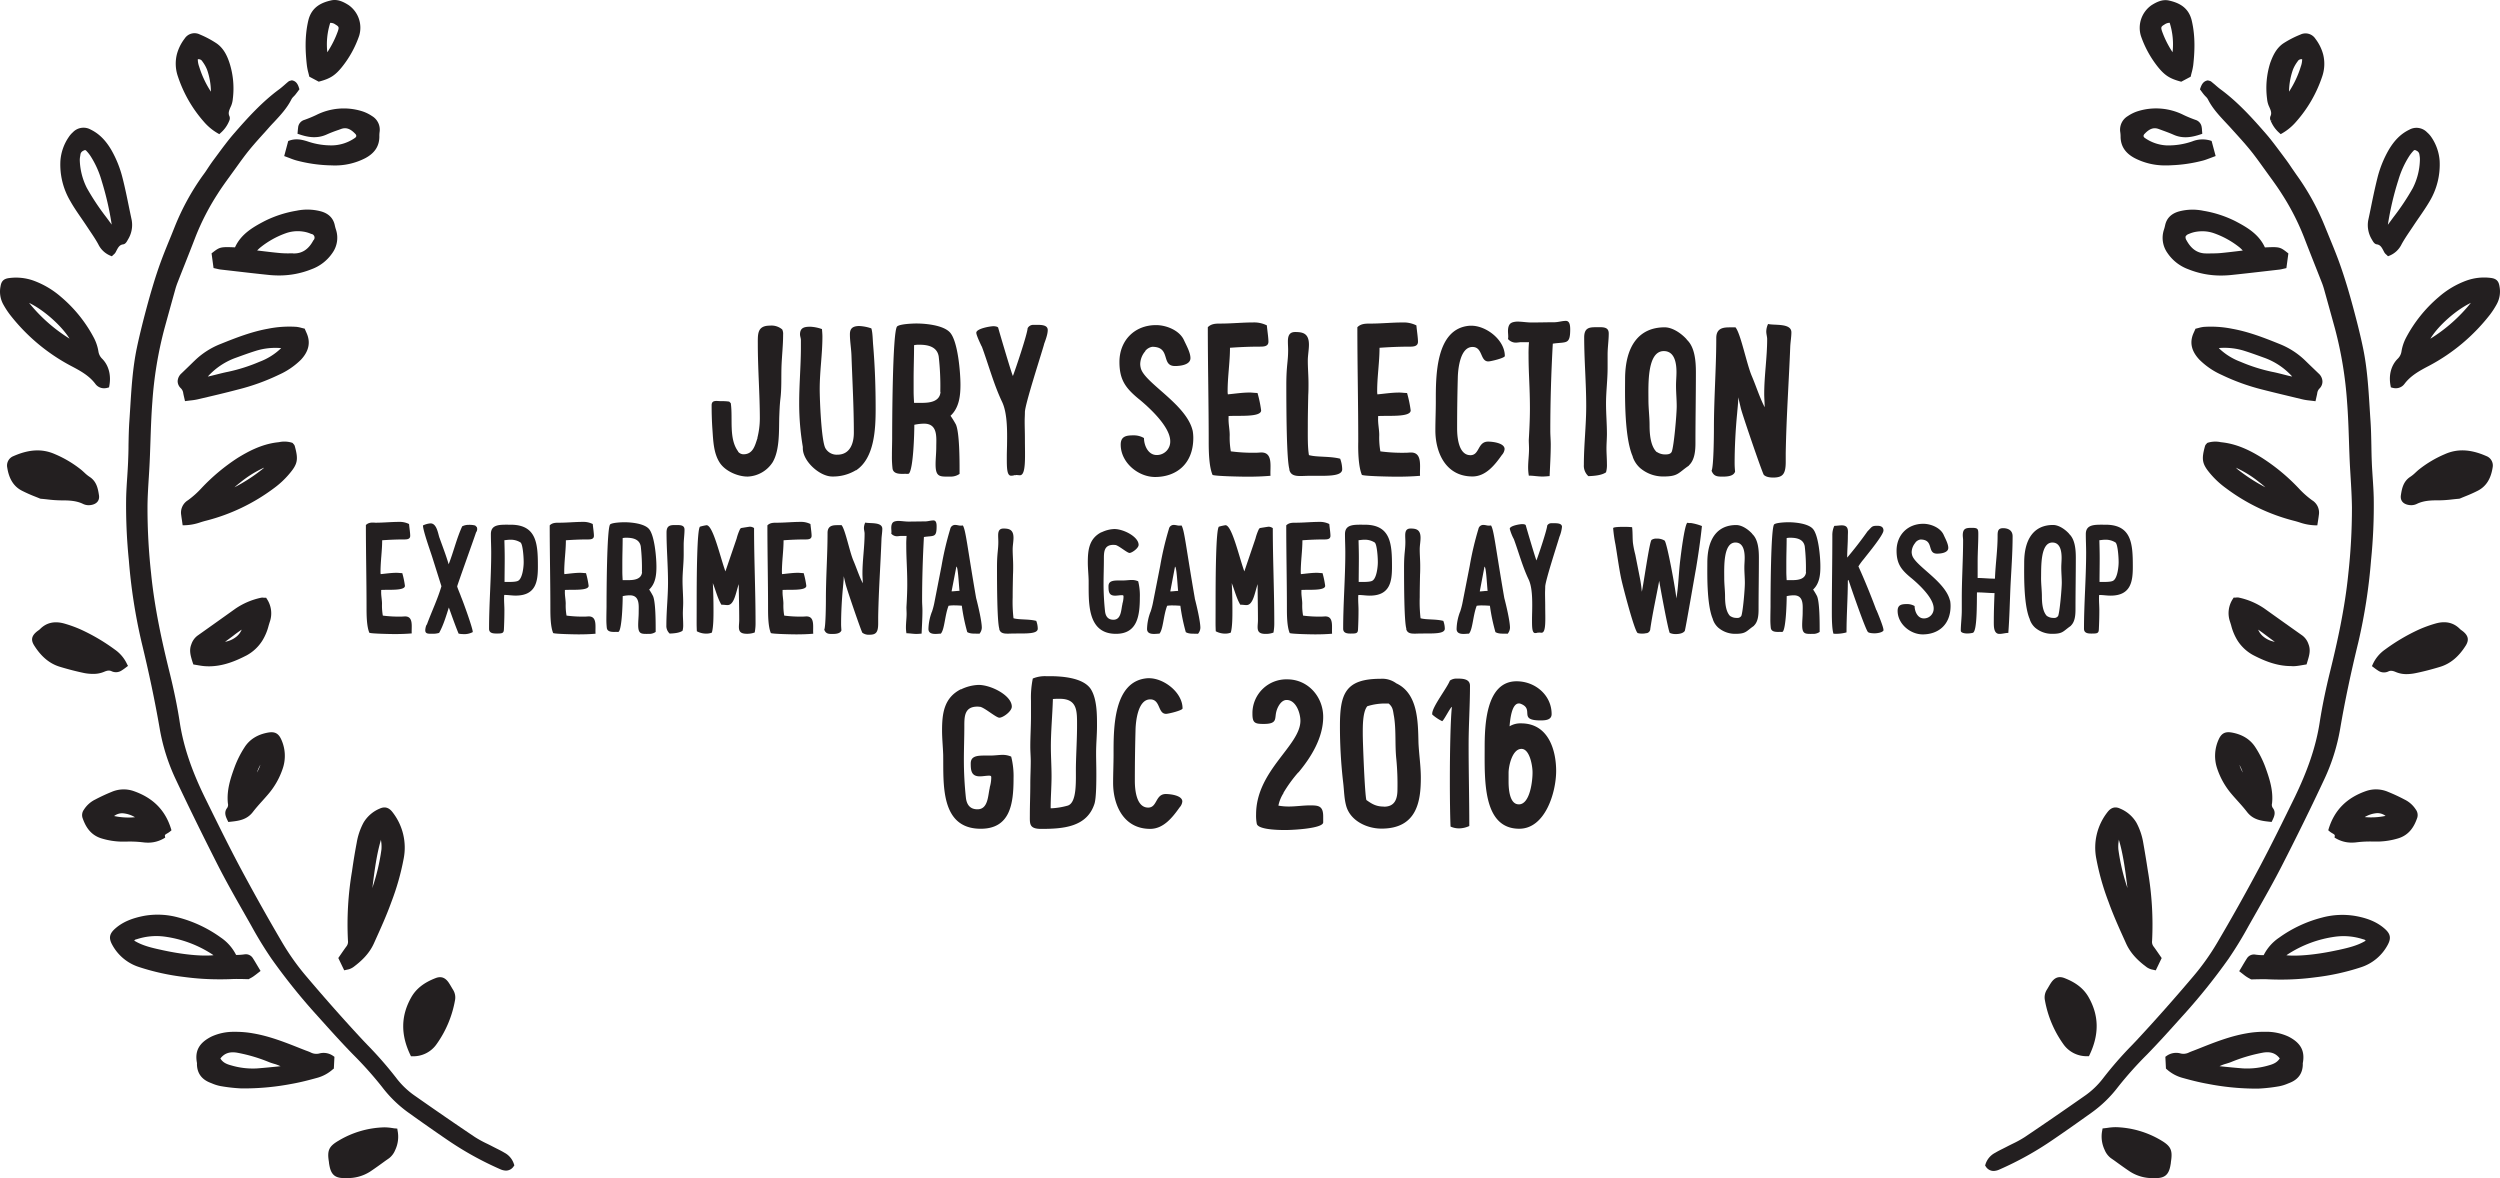 <svg id="FKA_GDC_2016" xmlns="http://www.w3.org/2000/svg" viewBox="0 0 1061.05 500"><defs><style>.cls-1{fill:#231f20;}</style></defs><title>FKA_GDC_2016_Black</title><path class="cls-1" d="M218.52,494.2c-1.06-.65-2.18-1.2-3.3-1.76l-1.67-.85c-0.78-.41-1.58-0.81-2.38-1.2a45.69,45.69,0,0,1-5.2-2.86c-7.87-5.28-16.09-10.94-25.15-17.29a34.65,34.65,0,0,1-8.1-7.66,160.21,160.21,0,0,0-12-13.79l-2-2.09c-8-8.57-16.21-17.85-24.44-27.57a102.31,102.31,0,0,1-10-14.09c-6-10.21-12-20.91-17.83-31.81-5.18-9.72-10.11-19.8-15-29.73-5.73-11.71-9.13-21.86-10.68-31.95-1-6.63-2.45-13.64-4.38-21.45-3-12.14-6.25-26.57-7.76-41.54a254,254,0,0,1-1.55-28c0-4.5.32-9.08,0.59-13.51l0.16-2.67c0.24-4.08.37-8.17,0.51-12.26,0.18-5.46.37-11.1,0.81-16.64a164.58,164.58,0,0,1,5.13-31.08q2.31-8.41,4.66-16.82a30.1,30.1,0,0,1,1-2.92q1.41-3.61,2.84-7.2c1.58-4,3.17-8,4.7-12A103.57,103.57,0,0,1,96.8,87.35c1.71-2.71,3.63-5.35,5.49-7.92l2.39-3.3c1.83-2.55,3.72-5.19,5.73-7.64,2.16-2.64,4.51-5.22,6.77-7.72L119,58.71c0.62-.68,1.25-1.36,1.87-2,2.7-2.9,5.49-5.9,7.35-9.66a5,5,0,0,1,.92-1.13c0.25-.26.51-0.52,0.73-0.8s0.68-.88,1-1.31l0.7-.94-0.17-.5c-0.4-1.35-1.06-2.85-2.8-3.24l-0.26-.06-0.56.16a2,2,0,0,0-.91.39c-0.5.41-1,.84-1.48,1.27-0.79.69-1.57,1.38-2.41,2-7.31,5.37-13.46,12.18-19.13,18.7-2.54,2.92-4.87,6.08-7.13,9.13l-1.64,2.22c-0.89,1.19-1.72,2.43-2.54,3.67-0.64,1-1.28,1.93-2,2.87a103.57,103.57,0,0,0-11.74,21.36L77.13,105c-1.37,3.33-2.79,6.77-4.07,10.2-1.35,3.62-2.67,7.57-4,12.1-1.5,5-2.81,10-3.89,14.19-1,4-1.9,7.72-2.63,11.25-1.74,8.38-2.28,17-2.79,25.33-0.12,1.85-.23,3.71-0.36,5.56-0.24,3.49-.31,7-0.37,10.48,0,2.33-.09,4.66-0.18,7-0.09,2.15-.23,4.31-0.37,6.46-0.19,2.81-.38,5.72-0.45,8.6a230.16,230.16,0,0,0,1.15,26.65,234.28,234.28,0,0,0,5.36,34.6c3.16,13,5.69,25,7.73,36.8A83.7,83.7,0,0,0,79,335.61c5.54,11.77,11.61,24.12,18,36.7,3.61,7.07,7.6,14.08,11.46,20.86l2.72,4.79a162.63,162.63,0,0,0,8.58,14,257.41,257.41,0,0,0,18.38,23l1,1.1c4.89,5.46,9.95,11.11,15.16,16.45a158.13,158.13,0,0,1,12.33,13.8A52.35,52.35,0,0,0,177.53,477c6.48,4.64,11.75,8.33,16.58,11.62a137.5,137.5,0,0,0,22.66,12.6,6.32,6.32,0,0,0,2.47.6,3.91,3.91,0,0,0,3.29-1.88l0.26-.37-0.16-.43A8.25,8.25,0,0,0,218.52,494.2Z" transform="translate(-4.48 -4.99)"/><path class="cls-1" d="M149.44,409.59l-1.38,2,2.51,5.22,1.29-.29a5.52,5.52,0,0,0,1-.26,6.83,6.83,0,0,0,1.63-.85c3.11-2.34,6.57-5.37,8.67-10l0.53-1.18c2.4-5.3,4.88-10.79,6.89-16.39a106,106,0,0,0,5.23-18.44A24.39,24.39,0,0,0,171,349.6c-1.5-1.92-3.25-2.39-5.34-1.43a14.42,14.42,0,0,0-6.91,6,27.57,27.57,0,0,0-2.88,8.52c-0.67,3.5-1.31,7.25-2,12.14a134.84,134.84,0,0,0-1.71,29.4,3.23,3.23,0,0,1-.56,2.32C150.86,407.52,150.19,408.51,149.44,409.59ZM162.63,381c0.82-6.54,1.66-13.28,3.56-19.66v0.37a15.06,15.06,0,0,1,.18,3.84,86.63,86.63,0,0,1-3.9,16.39Z" transform="translate(-4.48 -4.99)"/><path class="cls-1" d="M103.3,420.51c1.35-.06,2.75,0,4.22,0l2.26,0.06H110l0.6-.33a12.84,12.84,0,0,0,1.46-.86c0.46-.34,1-0.72,1.53-1.15l1.48-1.15-1.34-2.24c-0.64-1.08-1.25-2.11-1.89-3.11a3.5,3.5,0,0,0-3.67-1.68,26.36,26.36,0,0,1-2.7.23h-0.79a19.48,19.48,0,0,0-6.57-7.44A54.32,54.32,0,0,0,80,394.34a33,33,0,0,0-14.17-.68c-5.32,1-9.24,2.64-12.33,5.32-2.62,2.27-3,4.12-1.33,7.1a19.74,19.74,0,0,0,11.27,9.32,97.9,97.9,0,0,0,19.14,4.23,110,110,0,0,0,14.7,1Q100.22,420.65,103.3,420.51ZM73.52,408.27l-0.26-.06c-4.07-.88-8.28-1.8-11.81-4a1.33,1.33,0,0,1,1-.57,26.55,26.55,0,0,1,12.06-1.11,49.11,49.11,0,0,1,19.86,7.37,7.73,7.73,0,0,1,.7.51C90,410.9,82,410.12,73.52,408.27Z" transform="translate(-4.48 -4.99)"/><path class="cls-1" d="M34.5,160.23c4.32,2.25,7.83,4.24,10.41,7.63a4.54,4.54,0,0,0,3.73,1.92,5.67,5.67,0,0,0,1.53-.22l0.59-.17,0.11-.6c0.86-4.52-.25-8.72-3-11.51a5.43,5.43,0,0,1-1.63-3.2,19.13,19.13,0,0,0-1.8-5.5,58.28,58.28,0,0,0-14-17.52,37.19,37.19,0,0,0-11.83-7A22.22,22.22,0,0,0,8.42,123c-2.32.27-3.36,1.26-3.71,3.51A11.25,11.25,0,0,0,5.77,134a35.71,35.71,0,0,0,2.87,4.46A80.31,80.31,0,0,0,34.5,160.23ZM34,148.72a68.1,68.1,0,0,1-17.18-15.18C23,136.47,30.64,143.27,34,148.72Z" transform="translate(-4.48 -4.99)"/><path class="cls-1" d="M146.17,458.53l0.25-5-0.44-.31a7,7,0,0,0-6.1-1.08,5.23,5.23,0,0,1-3.56-.48c-0.65-.3-1.31-0.55-2-0.79l-2.2-.86c-6.43-2.56-13.08-5.21-20.11-6.42a42,42,0,0,0-8.07-.67,22.34,22.34,0,0,0-9.68,2C89,447.56,87.1,451,88.07,456.1a3.84,3.84,0,0,1,0,.63c0.09,3.75,2,6.37,5.64,7.79l0.61,0.24A18.08,18.08,0,0,0,98,465.93a69.39,69.39,0,0,0,8.78,1h2.55A107.65,107.65,0,0,0,128.31,465c3.86-.68,7.64-1.69,10.5-2.48a16.6,16.6,0,0,0,7-3.75Zm-22.79-1c-3.28.34-6.55,0.67-9.84,0.92a32.26,32.26,0,0,1-11-1.31c-2-.53-3.52-1.25-4.52-2.91,1.72-2.25,4-3,7.22-2.43a67.93,67.93,0,0,1,13.49,4c0.64,0.26,1.31.46,2,.67a16,16,0,0,1,2.87,1.08Z" transform="translate(-4.48 -4.99)"/><path class="cls-1" d="M134.69,146.53l-0.9-2.06-0.49-.11-1-.25a12.4,12.4,0,0,0-2-.4,45.56,45.56,0,0,0-12.07.8c-6.88,1.24-13.19,3.67-20.14,6.47a33.23,33.23,0,0,0-10.92,7C86.1,159,85,160.1,83.9,161.15l-2.41,2.32a4.74,4.74,0,0,0-1.61,3.3,4.1,4.1,0,0,0,1.28,2.93,3.5,3.5,0,0,1,1.09,2.13c0.07,0.44.17,0.88,0.31,1.49L83,175.24l0.9-.12,1.52-.18a24.27,24.27,0,0,0,2.77-.42l1-.23c5.37-1.26,10.93-2.55,16.37-4a90.25,90.25,0,0,0,17.3-6.25,31.64,31.64,0,0,0,9.4-6.43C135.52,154.08,136.35,150.43,134.69,146.53Zm-11.06,6.39a26.61,26.61,0,0,1-9,5.61,72.3,72.3,0,0,1-13.38,4.26c-1.62.32-3.23,0.73-4.83,1.13-1,.25-1.93.49-2.9,0.72l-0.84.16a29.4,29.4,0,0,1,12-8l0.41-.15c2.54-.92,5.17-1.88,7.78-2.7a28,28,0,0,1,8.52-1.32q1.19,0,2.41.1A1.36,1.36,0,0,1,123.63,152.92Z" transform="translate(-4.48 -4.99)"/><path class="cls-1" d="M145.56,112.35a11.08,11.08,0,0,0,1.52-9.88,16.8,16.8,0,0,1-.49-1.8c-0.63-3.08-2.65-5.1-6-6a22.49,22.49,0,0,0-10.26-.25,47.76,47.76,0,0,0-13.42,4.33c-5.24,2.72-10.16,5.64-12.69,11.22-6.09-.24-6.44-0.17-9.5,2.2l-0.45.35,0.84,6.23,1.45,0.33a12.17,12.17,0,0,0,1.43.29l4.63,0.53c5.28,0.61,10.56,1.23,15.85,1.77a42,42,0,0,0,4.34.23,36.76,36.76,0,0,0,14-2.69A18.2,18.2,0,0,0,145.56,112.35Zm-16.71.17h-1.47a40,40,0,0,1-4.38-.16c-2.44-.23-4.88-0.52-7.59-0.85l-1.79-.21A15.3,15.3,0,0,1,115,110a37.15,37.15,0,0,1,10.72-6,15.11,15.11,0,0,1,7.33-.73,12.79,12.79,0,0,1,3.5,1,1.58,1.58,0,0,1,.91,2.75c-2,3.79-4.81,5.68-8.59,5.53h0Z" transform="translate(-4.48 -4.99)"/><path class="cls-1" d="M38.79,97.29c0.78,1.14,1.57,2.28,2.33,3.43l1.33,2c1.29,1.92,2.63,3.89,3.74,5.93a9.83,9.83,0,0,0,5.17,4.87l0.6,0.24,0.46-.46,0.34-.31a3.29,3.29,0,0,0,.75-0.86l0.37-.7c0.81-1.56,1.38-2.53,2.88-2.73,1-.13,1.56-1.18,2-2a11.74,11.74,0,0,0,1.62-8.27c-0.42-2-.83-3.93-1.23-5.89-0.8-3.93-1.63-8-2.64-11.94a46.51,46.51,0,0,0-4.8-12C49.26,64.44,46.49,61.71,43,60a6.23,6.23,0,0,0-7.6,1.14,10.15,10.15,0,0,0-1.73,2,20.45,20.45,0,0,0-3.55,10.07,30.38,30.38,0,0,0,4.26,17.23C35.7,92.8,37.27,95.08,38.79,97.29ZM38.53,71.18l0.11-.76A2,2,0,0,1,39.8,69a1.57,1.57,0,0,1,.79-0.3,0.66,0.66,0,0,1,.5.26,16,16,0,0,1,1.85,2.32,39.35,39.35,0,0,1,4.7,10.51,126,126,0,0,1,4.25,18.54q-1.17-1.62-2.37-3.23a101.37,101.37,0,0,1-8.18-12.34,28,28,0,0,1-3-11.79A8.77,8.77,0,0,1,38.53,71.18Z" transform="translate(-4.48 -4.99)"/><path class="cls-1" d="M127,206.42c3.83-4.44,4.21-6.25,2.58-12.14a2,2,0,0,0-.53-0.84l-0.38-.45-0.25-.1a10.9,10.9,0,0,0-5.47-.25l-0.74.09c-6.85.8-12.62,4-16.88,6.62A83.08,83.08,0,0,0,90,212.16a38.84,38.84,0,0,1-5.74,5.14,6.14,6.14,0,0,0-2.87,6.31c0.08,0.7.19,1.39,0.31,2.19L82,227.92h0.85a22.41,22.41,0,0,0,6.79-1.28c0.79-.24,1.56-0.48,2.35-0.67a81.81,81.81,0,0,0,28.78-13.8A36.9,36.9,0,0,0,127,206.42ZM116,204a72.63,72.63,0,0,1-12,7.81c0.6-.56,1.41-1.23,2.56-2.13a45.56,45.56,0,0,1,10-6.21,3.53,3.53,0,0,1-.55.54h0Z" transform="translate(-4.48 -4.99)"/><path class="cls-1" d="M91,56.65a22.75,22.75,0,0,0,5.92,4.92l0.63,0.36,0.53-.49a13.51,13.51,0,0,0,3.74-5.29,2.39,2.39,0,0,0,.06-1.8c-0.65-1.31-.22-2.4.53-4.08l0.15-.32a9.86,9.86,0,0,0,.73-3,35.35,35.35,0,0,0-1.41-15.26c-0.9-2.73-2.35-6.15-5.51-8.31a41.82,41.82,0,0,0-7.12-3.78,5,5,0,0,0-6.42,1.79,18.91,18.91,0,0,0-3.29,6.68,16.58,16.58,0,0,0,.49,9.5A55.27,55.27,0,0,0,91,56.65ZM90.39,31.09a15,15,0,0,1,2,3.55A29.11,29.11,0,0,1,94,43.9a41.66,41.66,0,0,1-5-10.66,9.2,9.2,0,0,1-.57-3.1A1.86,1.86,0,0,1,90.39,31.09Z" transform="translate(-4.48 -4.99)"/><path class="cls-1" d="M21.44,216.59l0.31,0.08c1,0.08,1.93.18,2.84,0.28a51.57,51.57,0,0,0,5.89.41c3.07,0,6.28.07,9.2,1.48a5.43,5.43,0,0,0,2.41.57,6.4,6.4,0,0,0,1.27-.13c2.33-.47,3.47-2,3.12-4.15-0.41-2.6-.92-5.83-4.06-7.81a15.5,15.5,0,0,1-2.19-1.8c-0.44-.4-0.88-0.81-1.33-1.18a47.4,47.4,0,0,0-11.06-6.58c-5.35-2.38-10.95-2.13-17.61.8a4.28,4.28,0,0,0-2.67,4.9c0.73,4.76,2.75,8,6.16,9.76a59.58,59.58,0,0,0,5.51,2.47C20,216,20.74,216.28,21.44,216.59Z" transform="translate(-4.48 -4.99)"/><path class="cls-1" d="M58.23,362.18a47.51,47.51,0,0,1,6.71.28,17.44,17.44,0,0,0,2.36.17A13.14,13.14,0,0,0,74,360.84l0.59-.35-0.11-.67c-0.07-.43,0-0.56,1-1.14a8.28,8.28,0,0,0,1.3-.89l0.48-.42-0.19-.61c-2.47-8-7.72-13.24-16.06-16.09a12.93,12.93,0,0,0-9.21.44,74.48,74.48,0,0,0-6.91,3.22,11.78,11.78,0,0,0-4.77,4.26,3.92,3.92,0,0,0-.64,3.44c1.16,3.38,3.17,7.45,8.43,8.9a31.32,31.32,0,0,0,8,1.26h2.27Zm-1.46-12a11.87,11.87,0,0,1,5,1.66,29.5,29.5,0,0,1-8.86-.51,5.64,5.64,0,0,1,3.86-1.16h0Z" transform="translate(-4.48 -4.99)"/><path class="cls-1" d="M130.88,60.27l-0.13,1.5L131.49,62c3.36,1.14,7.35,2,11.56.11a53.9,53.9,0,0,1,5.16-2l1-.37c2.13-.78,3.91-0.17,6,2a1.43,1.43,0,0,1,.5,1,1.38,1.38,0,0,1-.66.84,17.56,17.56,0,0,1-9.11,3.1A30.76,30.76,0,0,1,135,65c-2.21-.7-4.8-1.37-7.7-0.34l-0.49.17-1.71,6.4L126,71.56l1.57,0.59a24.8,24.8,0,0,0,2.93,1,61.64,61.64,0,0,0,13.51,2c0.72,0,1.42.06,2.11,0.06a27.93,27.93,0,0,0,13.37-3.08c3.93-2.08,5.89-5,6-8.9v-0.3a12.2,12.2,0,0,1,.11-2,6.71,6.71,0,0,0-3.21-6.67,16.38,16.38,0,0,0-4.52-2.15,26,26,0,0,0-19.21,1.71,52.22,52.22,0,0,1-5,2.06,3.71,3.71,0,0,0-2.63,3C131,59.31,130.92,59.76,130.88,60.27Z" transform="translate(-4.48 -4.99)"/><path class="cls-1" d="M115.83,276.87a22.71,22.71,0,0,0,2.67-6.38c0.2-.65.39-1.3,0.61-1.95a11,11,0,0,0-1.4-9.41l-0.27-.45h-1a3.09,3.09,0,0,0-1.15,0,30.46,30.46,0,0,0-10.86,4.62q-8.07,5.77-16.16,11.5a7.5,7.5,0,0,0-2.55,3.58c-1.06,2.58-.35,4.9.4,7.37L86.54,287l0.62,0.1,1.3,0.22c0.94,0.16,1.85.32,2.76,0.39q1,0.07,1.89.08c6.17,0,11.55-2.33,16.07-4.66A18.09,18.09,0,0,0,115.83,276.87Zm-10.94-1.72a10.39,10.39,0,0,1-4.91,2.23c1.17-.82,2.27-1.65,3.35-2.46,1.26-1,2.48-1.87,3.73-2.71a7.71,7.71,0,0,1-2.17,2.95h0Z" transform="translate(-4.48 -4.99)"/><path class="cls-1" d="M101.37,353.85l0.69-.07c3.51-.37,7.14-0.74,9.77-4.2,1.24-1.62,2.64-3.18,4-4.69,0.82-.92,1.64-1.83,2.44-2.77a32.41,32.41,0,0,0,6.21-10.95,16.72,16.72,0,0,0-.61-12.29c-1.15-2.59-2.72-3.45-5.44-3-4.58.78-8,2.89-10.17,6.3a42.57,42.57,0,0,0-4.18,8.3c-1.84,5-3.45,10-2.88,15.49a2.34,2.34,0,0,1-.3,1.91c-1.5,1.89-.57,3.81.18,5.35ZM115,329.54a13.87,13.87,0,0,1-1.47,3.31A18.69,18.69,0,0,1,115,329.54Z" transform="translate(-4.48 -4.99)"/><path class="cls-1" d="M44.1,291a11.45,11.45,0,0,0,4.53-.87c1.32-.56,2.24-0.75,3.29-0.22a4.36,4.36,0,0,0,4.33-.45c0.4-.24.78-0.52,1.23-0.85l1.33-1L58.47,287a15.39,15.39,0,0,0-5.24-6.31,82,82,0,0,0-14.46-8.52A53.85,53.85,0,0,0,32,269.7c-4.25-1.26-7.78-.5-10.51,2.27a5.89,5.89,0,0,1-.79.63c-0.24.17-.47,0.34-0.7,0.53-2.13,1.79-2.45,3.5-1.07,5.72,3,4.81,6.58,7.8,10.92,9.12,3.75,1.14,7.15,2,10.41,2.68A19.32,19.32,0,0,0,44.1,291Z" transform="translate(-4.48 -4.99)"/><path class="cls-1" d="M135.34,35.82c0.11,0.43.22,0.85,0.31,1.26l0.1,0.44,4,2.13,0.38-.1c4.45-1.19,6.56-2.53,9.39-6a44,44,0,0,0,7.4-13.39,11.74,11.74,0,0,0-4.47-13c-2.13-1.35-4.67-2.65-7.45-2-3.77.86-8.27,2.61-9.67,8.55-1.63,6.93-1.19,13.69-.63,18.8A23.11,23.11,0,0,0,135.34,35.82Zm9.29-21.12a3.45,3.45,0,0,1,2.27.73c1.42,0.84,1.53,1.14,1,2.74a41.47,41.47,0,0,1-4.5,9A30.2,30.2,0,0,1,144.63,14.7Z" transform="translate(-4.48 -4.99)"/><path class="cls-1" d="M178.63,452.72l0.27,0.57h0.63a12,12,0,0,0,10.28-5.19,45.77,45.77,0,0,0,7.77-18.5,6.13,6.13,0,0,0-.79-4.49c-0.24-.39-0.48-0.78-0.71-1.18-0.38-.64-0.75-1.28-1.17-1.9-1.5-2.19-3.28-2.8-5.58-1.9-4.94,1.91-8.21,4.49-10.27,8.09C174.63,436,174.46,444,178.63,452.72Z" transform="translate(-4.48 -4.99)"/><path class="cls-1" d="M173.1,484l-0.74-.08c-0.52,0-1-.12-1.53-0.19a21.22,21.22,0,0,0-3.35-.27,39.66,39.66,0,0,0-19.24,5.62c-4.18,2.44-5,4.15-4.14,9.17v0.27c0.07,0.44.14,0.88,0.23,1.32,0.69,3.55,2.27,5,5.61,5.14h1.44a17.61,17.61,0,0,0,10.13-2.7c2.27-1.51,4.5-3.13,6.65-4.7l1.44-1a8.34,8.34,0,0,0,2.6-3.47,13.18,13.18,0,0,0,1-8.37Z" transform="translate(-4.48 -4.99)"/><path class="cls-1" d="M903.38,466.36a158.13,158.13,0,0,1,12.33-13.8c5.21-5.34,10.27-11,15.16-16.45l1-1.1a257.36,257.36,0,0,0,18.38-23,162.62,162.62,0,0,0,8.56-14l2.72-4.79c3.86-6.78,7.84-13.79,11.46-20.86,6.43-12.58,12.5-24.92,18-36.7a83.77,83.77,0,0,0,6.71-21.4c2-11.77,4.56-23.81,7.73-36.8a234.28,234.28,0,0,0,5.36-34.6,230.13,230.13,0,0,0,1.15-26.65c-0.07-2.88-.26-5.79-0.45-8.6-0.14-2.15-.29-4.31-0.37-6.46-0.1-2.33-.14-4.65-0.18-7-0.07-3.44-.13-7-0.37-10.48-0.13-1.85-.24-3.71-0.36-5.56-0.52-8.33-1.06-17-2.79-25.33-0.73-3.53-1.59-7.2-2.63-11.25s-2.4-9.18-3.89-14.19c-1.35-4.52-2.67-8.48-4-12.1-1.28-3.43-2.7-6.87-4.07-10.2l-1.71-4.18a103.57,103.57,0,0,0-11.74-21.36c-0.67-.94-1.32-1.91-2-2.87-0.83-1.24-1.65-2.48-2.54-3.67l-1.64-2.22c-2.26-3-4.59-6.21-7.13-9.13-5.67-6.51-11.82-13.33-19.13-18.7-0.84-.62-1.63-1.31-2.41-2L943,39.65a2,2,0,0,0-.91-0.39l-0.56-.16-0.26.06c-1.77.39-2.43,1.88-2.91,3.24l-0.18.5,0.7,0.94c0.31,0.43.64,0.88,1,1.31s0.48,0.54.73,0.8a5,5,0,0,1,.92,1.13c1.86,3.75,4.65,6.75,7.35,9.65l1.87,2,1.86,2.06c2.27,2.5,4.61,5.08,6.77,7.72,2,2.45,3.9,5.09,5.73,7.64l2.38,3.3c1.86,2.56,3.79,5.21,5.49,7.92a103.51,103.51,0,0,1,9.31,18.15c1.54,4,3.12,8,4.7,12q1.43,3.6,2.84,7.2a30.16,30.16,0,0,1,1,2.92q2.35,8.4,4.66,16.82a164.57,164.57,0,0,1,5.13,31.08c0.44,5.53.63,11.17,0.81,16.63,0.13,4.09.27,8.18,0.51,12.27l0.16,2.67c0.27,4.43.54,9,.59,13.51a254,254,0,0,1-1.55,28c-1.51,15-4.77,29.4-7.76,41.54-1.92,7.8-3.35,14.82-4.38,21.45-1.56,10.09-5,20.24-10.78,32.14-4.77,9.74-9.7,19.81-14.88,29.54-5.81,10.9-11.81,21.6-17.83,31.81a102.3,102.3,0,0,1-10,14.09c-8.23,9.72-16.45,19-24.44,27.57l-2,2.09a160.22,160.22,0,0,0-12,13.79,34.65,34.65,0,0,1-8.1,7.66c-9.06,6.35-17.28,12-25.15,17.29a45.69,45.69,0,0,1-5.2,2.86c-0.8.4-1.6,0.79-2.38,1.2l-1.67.85c-1.12.56-2.23,1.11-3.3,1.76a8.26,8.26,0,0,0-4.15,5l-0.11.43,0.26,0.37a3.91,3.91,0,0,0,3.31,1.91,6.32,6.32,0,0,0,2.47-.6,137.39,137.39,0,0,0,22.65-12.6c4.89-3.32,10-6.91,16.58-11.62A52.34,52.34,0,0,0,903.38,466.36Z" transform="translate(-4.48 -4.99)"/><path class="cls-1" d="M916.12,374.85c-0.75-4.89-1.38-8.63-2-12.14a27.57,27.57,0,0,0-2.88-8.52,14.42,14.42,0,0,0-6.91-6c-2.09-1-3.84-.5-5.35,1.43a24.4,24.4,0,0,0-4.79,19.8,106,106,0,0,0,5.23,18.44c2,5.6,4.49,11.08,6.89,16.39l0.53,1.18c2.1,4.64,5.56,7.66,8.67,10a6.89,6.89,0,0,0,1.63.85,5.61,5.61,0,0,0,1,.26l1.29,0.29,2.51-5.22-1.38-2c-0.75-1.08-1.42-2.06-2.13-3a3.23,3.23,0,0,1-.56-2.32A134.83,134.83,0,0,0,916.12,374.85Zm-12.56-9.34a15.06,15.06,0,0,1,.18-3.84V361.3c1.9,6.38,2.74,13.12,3.56,19.66l0.12,0.94A86.62,86.62,0,0,1,903.56,365.51Z" transform="translate(-4.48 -4.99)"/><path class="cls-1" d="M1016.49,399.07c-3.09-2.68-7-4.37-12.33-5.32a33.09,33.09,0,0,0-14.17.68,54.31,54.31,0,0,0-18.19,8.51,19.48,19.48,0,0,0-6.57,7.44h-0.79a26.36,26.36,0,0,1-2.7-.23,3.51,3.51,0,0,0-3.67,1.68c-0.64,1-1.25,2-1.89,3.11l-1.34,2.24,1.48,1.15c0.53,0.42,1,.8,1.53,1.15a14.07,14.07,0,0,0,1.46.86l0.6,0.33h0.27l2.26-.06c1.47,0,2.86-.09,4.22,0q3.09,0.14,6,.14a110.63,110.63,0,0,0,14.7-1,98,98,0,0,0,19.14-4.23,19.74,19.74,0,0,0,11.27-9.32C1019.45,403.19,1019.1,401.33,1016.49,399.07Zm-19.8,9.15-0.26.06c-8.51,1.85-16.45,2.64-21.54,2.16,0.24-.19.46-0.35,0.7-0.51a49.11,49.11,0,0,1,19.86-7.37,26.54,26.54,0,0,1,12.07,1.11,1.33,1.33,0,0,1,1,.57c-3.55,2.18-7.76,3.09-11.83,4h0Z" transform="translate(-4.48 -4.99)"/><path class="cls-1" d="M1061.55,122.94a22.28,22.28,0,0,0-10.19,1.11,37.19,37.19,0,0,0-11.83,7,58.28,58.28,0,0,0-14,17.52,19.13,19.13,0,0,0-1.8,5.5,5.43,5.43,0,0,1-1.63,3.2c-2.79,2.79-3.9,7-3,11.51l0.11,0.6,0.59,0.17a5.66,5.66,0,0,0,1.53.22,4.54,4.54,0,0,0,3.71-1.92c2.58-3.39,6.09-5.38,10.41-7.63a80.31,80.31,0,0,0,25.88-21.76,35.36,35.36,0,0,0,2.86-4.45,11.27,11.27,0,0,0,1.11-7.57C1064.94,124.2,1063.9,123.21,1061.55,122.94ZM1036,148.71c3.27-5.45,10.95-12.25,17.18-15.19a68.07,68.07,0,0,1-17.15,15.2h0Z" transform="translate(-4.48 -4.99)"/><path class="cls-1" d="M975.67,444.9a22.36,22.36,0,0,0-9.68-2,42.07,42.07,0,0,0-8.07.67c-7,1.21-13.68,3.85-20.11,6.42l-2.2.86c-0.67.25-1.33,0.5-2,.79a5.19,5.19,0,0,1-3.57.48,7,7,0,0,0-6.1,1.08l-0.44.31,0.25,5,0.3,0.27a16.59,16.59,0,0,0,7,3.75c2.86,0.8,6.64,1.8,10.5,2.48a107.67,107.67,0,0,0,19,2h2.55a69.45,69.45,0,0,0,8.78-1,18.1,18.1,0,0,0,3.71-1.17l0.61-.24c3.65-1.42,5.55-4,5.64-7.79a3.76,3.76,0,0,1,0-.63C982.83,451,980.92,447.54,975.67,444.9Zm-8.21,12.23a32.56,32.56,0,0,1-11,1.31c-3.28-.25-6.56-0.58-9.84-0.92h-0.15a16,16,0,0,1,2.87-1.08c0.67-.21,1.34-0.41,2-0.67a67.93,67.93,0,0,1,13.49-4c3.24-.57,5.49.18,7.22,2.43-1.07,1.68-2.61,2.39-4.59,2.93h0Z" transform="translate(-4.48 -4.99)"/><path class="cls-1" d="M990.17,166.82a4.74,4.74,0,0,0-1.61-3.3l-2.41-2.32q-1.65-1.57-3.28-3.17A33.23,33.23,0,0,0,972,151c-6.95-2.81-13.26-5.23-20.14-6.47a45.49,45.49,0,0,0-12.07-.8,12.57,12.57,0,0,0-2,.4l-1,.26-0.49.11-0.9,2c-1.67,3.9-.83,7.55,2.56,11.15a31.63,31.63,0,0,0,9.4,6.43,90.22,90.22,0,0,0,17.3,6.25c5.44,1.4,11,2.69,16.37,4l1,0.23a24.33,24.33,0,0,0,2.77.42l1.52,0.18,0.9,0.12,0.43-1.92c0.14-.6.24-1,0.31-1.48a3.5,3.5,0,0,1,1.09-2.13A4.1,4.1,0,0,0,990.17,166.82Zm-13.68-2.18c-1-.22-1.93-0.47-2.9-0.72-1.61-.41-3.21-0.82-4.84-1.13a72.42,72.42,0,0,1-13.38-4.26,26.61,26.61,0,0,1-9-5.61,1.35,1.35,0,0,1-.16-0.21,28.22,28.22,0,0,1,10.93,1.22c2.61,0.83,5.24,1.78,7.78,2.7l0.41,0.15a29.4,29.4,0,0,1,12,8A7,7,0,0,1,976.5,164.64Z" transform="translate(-4.48 -4.99)"/><path class="cls-1" d="M965.75,110c-2.54-5.58-7.45-8.49-12.69-11.22a47.76,47.76,0,0,0-13.42-4.33,22.49,22.49,0,0,0-10.26.25c-3.35.91-5.38,2.93-6,6a16.93,16.93,0,0,1-.49,1.8,11.08,11.08,0,0,0,1.52,9.89,18.2,18.2,0,0,0,8.76,6.85,36.76,36.76,0,0,0,14,2.69,42,42,0,0,0,4.34-.23c5.29-.55,10.57-1.16,15.85-1.77l4.63-.53h0a11.81,11.81,0,0,0,1.43-.29l1.45-.33,0.84-6.23-0.45-.35C972.19,109.78,971.84,109.72,965.75,110Zm-11.19,1.54c-2.71.33-5.14,0.62-7.59,0.85-1.44.13-2.94,0.15-4.38,0.16h-1.47c-3.76.11-6.53-1.73-8.6-5.5a2.41,2.41,0,0,1-.44-1.68,2.38,2.38,0,0,1,1.35-1.07,12.79,12.79,0,0,1,3.5-1,16.46,16.46,0,0,1,2.26-.16,14.69,14.69,0,0,1,5.07.88A37.16,37.16,0,0,1,955,110a15.29,15.29,0,0,1,1.36,1.32Z" transform="translate(-4.48 -4.99)"/><path class="cls-1" d="M1013.2,108.69c1.49,0.2,2.07,1.17,2.88,2.73l0.37,0.7a3.28,3.28,0,0,0,.75.86l0.34,0.31,0.46,0.46,0.6-.24a9.83,9.83,0,0,0,5.17-4.87c1.1-2,2.44-4,3.74-5.92,0.45-.67.9-1.33,1.34-2,0.76-1.15,1.54-2.29,2.33-3.43,1.52-2.21,3.09-4.49,4.47-6.85a30.37,30.37,0,0,0,4.26-17.23,20.43,20.43,0,0,0-3.55-10.07,10.1,10.1,0,0,0-1.75-1.95,6.23,6.23,0,0,0-7.6-1.14c-3.51,1.7-6.29,4.44-8.74,8.61a46.5,46.5,0,0,0-4.8,12c-1,4-1.84,8-2.64,11.94-0.4,2-.8,3.93-1.23,5.89a11.75,11.75,0,0,0,1.62,8.27C1011.64,107.51,1012.22,108.56,1013.2,108.69Zm9.08-26.89A39.34,39.34,0,0,1,1027,71.26a16,16,0,0,1,1.85-2.32,0.66,0.66,0,0,1,.5-0.26,1.57,1.57,0,0,1,.79.3,2,2,0,0,1,1.16,1.43l0.12,0.77a8.77,8.77,0,0,1,.11,1.84,27.93,27.93,0,0,1-3,11.79,101.28,101.28,0,0,1-8.22,12.35l-2.37,3.23a126.1,126.1,0,0,1,4.32-18.58h0Z" transform="translate(-4.48 -4.99)"/><path class="cls-1" d="M988,227.92l0.33-2.12c0.13-.8.23-1.49,0.31-2.19a6.14,6.14,0,0,0-2.87-6.31,38.85,38.85,0,0,1-5.74-5.14,83.09,83.09,0,0,0-15.44-12.8c-4.26-2.66-10-5.82-16.87-6.62l-0.75-.09a10.9,10.9,0,0,0-5.47.25l-0.25.1-0.38.45a2,2,0,0,0-.53.84c-1.63,5.88-1.25,7.7,2.58,12.14a37,37,0,0,0,6.3,5.75A81.83,81.83,0,0,0,978,226c0.79,0.19,1.56.43,2.35,0.67a22.41,22.41,0,0,0,6.76,1.28H988v0ZM954,204c-0.22-.18-0.42-0.36-0.61-0.53a45.61,45.61,0,0,1,10,6.21,33,33,0,0,1,2.56,2.13,72.62,72.62,0,0,1-12-7.8h0Z" transform="translate(-4.48 -4.99)"/><path class="cls-1" d="M967.41,49.95l0.15,0.32c0.75,1.67,1.18,2.76.53,4.08a2.4,2.4,0,0,0,.06,1.8l1-.22-0.94.29a13.51,13.51,0,0,0,3.71,5.22l0.53,0.49,0.63-.36A22.75,22.75,0,0,0,979,56.65a55.26,55.26,0,0,0,11-19,16.59,16.59,0,0,0,.49-9.5,18.92,18.92,0,0,0-3.29-6.68,5,5,0,0,0-6.42-1.79,41.7,41.7,0,0,0-7.22,3.73C970.4,25.57,969,29,968,31.72A35.35,35.35,0,0,0,966.68,47,9.86,9.86,0,0,0,967.41,49.95Zm10.21-15.32a14.93,14.93,0,0,1,2-3.55,1.85,1.85,0,0,1,1.94-.95,9.2,9.2,0,0,1-.57,3.1,41.6,41.6,0,0,1-5,10.66,29.13,29.13,0,0,1,1.63-9.25h0Z" transform="translate(-4.48 -4.99)"/><path class="cls-1" d="M1059.72,198.55c-6.67-2.93-12.26-3.19-17.61-.8a47.39,47.39,0,0,0-11.06,6.58c-0.46.38-.89,0.78-1.33,1.18a15.49,15.49,0,0,1-2.19,1.8c-3.14,2-3.65,5.22-4.06,7.81-0.34,2.18.79,3.69,3.12,4.15a6.42,6.42,0,0,0,1.27.13,5.44,5.44,0,0,0,2.42-.57c2.92-1.41,6.12-1.51,9.2-1.48a52.56,52.56,0,0,0,5.89-.41c0.92-.1,1.86-0.2,2.84-0.28l0.31-.08c0.71-.31,1.45-0.61,2.21-0.92a59.58,59.58,0,0,0,5.51-2.47c3.41-1.81,5.43-5,6.16-9.76A4.28,4.28,0,0,0,1059.72,198.55Z" transform="translate(-4.48 -4.99)"/><path class="cls-1" d="M1025,344.32a74.27,74.27,0,0,0-6.91-3.22,12.94,12.94,0,0,0-9.21-.44c-8.34,2.85-13.6,8.12-16.06,16.09l-0.19.61,0.48,0.42a8.28,8.28,0,0,0,1.3.89c1,0.58,1,.7,1,1.14l-0.11.67,0.59,0.34a13.14,13.14,0,0,0,6.75,1.79,17.45,17.45,0,0,0,2.36-.17,47.47,47.47,0,0,1,6.71-.28H1014a31.32,31.32,0,0,0,8-1.26c5.26-1.45,7.27-5.52,8.43-8.9a3.92,3.92,0,0,0-.64-3.44A11.79,11.79,0,0,0,1025,344.32Zm-16.88,7.46a11.87,11.87,0,0,1,5-1.66,5.62,5.62,0,0,1,3.84,1.15,29.6,29.6,0,0,1-8.83.51h0Z" transform="translate(-4.48 -4.99)"/><path class="cls-1" d="M904.5,62.93v0.28c0.11,3.91,2.07,6.82,6,8.9a27.92,27.92,0,0,0,13.37,3.08c0.69,0,1.4,0,2.11-.06a61.64,61.64,0,0,0,13.51-2c1-.26,1.88-0.62,2.92-1l1.58-.6,0.85-.31-1.71-6.4-0.49-.17a11.73,11.73,0,0,0-7.7.34A30.79,30.79,0,0,1,924,66.7a17.56,17.56,0,0,1-9.11-3.1,1.38,1.38,0,0,1-.66-0.84,1.43,1.43,0,0,1,.5-1c2.08-2.19,3.87-2.8,6-2l1,0.37c1.72,0.63,3.5,1.27,5.16,2,4.2,1.93,8.2,1,11.56-.11l0.73-.25-0.13-1.5a8.35,8.35,0,0,0-.15-1.41,3.71,3.71,0,0,0-2.63-3,52,52,0,0,1-5-2.06,26,26,0,0,0-19.18-1.7,16.42,16.42,0,0,0-4.54,2.17,6.71,6.71,0,0,0-3.21,6.67A13.14,13.14,0,0,1,904.5,62.93Z" transform="translate(-4.48 -4.99)"/><path class="cls-1" d="M978.75,287.69c0.91-.07,1.82-0.23,2.76-0.39l1.3-.22,0.62-.1,0.39-1.29c0.75-2.46,1.46-4.79.4-7.37a7.5,7.5,0,0,0-2.55-3.58q-8.11-5.74-16.17-11.5a30.45,30.45,0,0,0-10.87-4.63,3.14,3.14,0,0,0-1.14,0h-1l-0.27.45a11,11,0,0,0-1.4,9.41c0.22,0.65.41,1.3,0.61,1.95a22.71,22.71,0,0,0,2.67,6.38,18.07,18.07,0,0,0,6.67,6.23c4.52,2.34,9.9,4.66,16.07,4.66A9.74,9.74,0,0,0,978.75,287.69Zm-13.69-12.53a7.71,7.71,0,0,1-2.17-2.94c1.25,0.84,2.47,1.76,3.73,2.71,1.08,0.81,2.18,1.64,3.35,2.46a10.41,10.41,0,0,1-4.9-2.23h0Z" transform="translate(-4.48 -4.99)"/><path class="cls-1" d="M965.9,330.47a42.55,42.55,0,0,0-4.18-8.3c-2.18-3.4-5.6-5.52-10.17-6.3-2.72-.45-4.29.41-5.44,3a16.73,16.73,0,0,0-.62,12.29,32.45,32.45,0,0,0,6.21,10.95c0.79,0.94,1.62,1.85,2.44,2.77,1.36,1.51,2.76,3.07,4,4.69,2.64,3.46,6.26,3.83,9.77,4.2l0.69,0.07,0.3-.62c0.75-1.54,1.68-3.46.18-5.35a2.34,2.34,0,0,1-.3-1.91C969.35,340.51,967.74,335.53,965.9,330.47Zm-11-.93a18.74,18.74,0,0,1,1.47,3.31,13.87,13.87,0,0,1-1.45-3.31h0Z" transform="translate(-4.48 -4.99)"/><path class="cls-1" d="M1050,273.1c-0.22-.19-0.46-0.36-0.69-0.53a5.9,5.9,0,0,1-.79-0.63c-2.73-2.77-6.27-3.53-10.51-2.27a53.77,53.77,0,0,0-6.8,2.47,82,82,0,0,0-14.46,8.52,15.39,15.39,0,0,0-5.24,6.31l-0.34.74,1.33,1c0.45,0.33.83,0.61,1.23,0.85a4.37,4.37,0,0,0,4.33.45c1-.54,2-0.34,3.29.22a11.45,11.45,0,0,0,4.53.87,19.46,19.46,0,0,0,3.84-.42c3.26-.66,6.67-1.54,10.42-2.68,4.34-1.33,7.92-4.31,10.92-9.12C1052.41,276.61,1052.09,274.9,1050,273.1Z" transform="translate(-4.48 -4.99)"/><path class="cls-1" d="M920.48,33.57c2.83,3.45,4.94,4.79,9.39,6l0.38,0.1,4-2.13,0.1-.44c0.09-.41.2-0.83,0.31-1.26a23.11,23.11,0,0,0,.68-3.27c0.56-5.12,1-11.88-.63-18.8-1.39-5.95-5.9-7.7-9.67-8.55-2.78-.64-5.33.66-7.45,2a11.74,11.74,0,0,0-4.47,13A44,44,0,0,0,920.48,33.57Zm2.62-18.15a3.9,3.9,0,0,1,1.93-.74h0.31a30.2,30.2,0,0,1,1.22,12.48,41.47,41.47,0,0,1-4.5-9C921.56,16.57,921.67,16.27,923.1,15.42Z" transform="translate(-4.48 -4.99)"/><path class="cls-1" d="M875.06,422c-0.42.61-.79,1.25-1.17,1.9-0.23.4-.46,0.79-0.71,1.18a6.13,6.13,0,0,0-.79,4.49,45.77,45.77,0,0,0,7.77,18.5,12,12,0,0,0,10.28,5.19h0.63l0.27-.57c4.15-8.72,4-16.74-.44-24.51-2.06-3.61-5.33-6.18-10.27-8.09C878.33,419.22,876.56,419.83,875.06,422Z" transform="translate(-4.48 -4.99)"/><path class="cls-1" d="M921.72,489a39.66,39.66,0,0,0-19.24-5.62,23.66,23.66,0,0,0-3.35.27c-0.5.07-1,.14-1.53,0.19l-0.74.08-0.13.73a13.18,13.18,0,0,0,1,8.37,8.35,8.35,0,0,0,2.6,3.47l1.44,1c2.16,1.57,4.39,3.19,6.65,4.7A17.6,17.6,0,0,0,918.56,505H920c3.34-.15,4.92-1.59,5.61-5.14,0.08-.44.16-0.88,0.23-1.32v-0.27C926.67,493.2,925.9,491.49,921.72,489Z" transform="translate(-4.48 -4.99)"/><path class="cls-1" d="M430.16,325.37c-1.73,0-3.55.29-5.28,0.29h-2.4c-3.46,0-6,.29-6,3.36,0,2.88.19,5.47,3.84,5.47,1.34,0,2.69-.29,4-0.29,1,0,.86.48,0.86,1.06a14.78,14.78,0,0,1-.67,4l0.1-.1c-0.86,3.17-.58,9.31-5.28,9.31-3.55,0-4.61-2.5-4.9-4.89a151.33,151.33,0,0,1-.86-16.13c0-4.7.19-9.41,0.19-14.11,0-4.22,0-8.45,5.57-8.45,0.48,0,1,.1,1.34.1h-0.1c2.11,0.58,6.72,4.61,8.06,4.61,1.54,0,5.28-2.69,5.28-4.7,0-4.7-8.74-9.22-14.11-9.22a18.41,18.41,0,0,0-7.49,1.92v-0.1c-7.2,3.65-8,10.27-8,17.57,0,3.46.38,6.91,0.48,10.37,0.19,11.9-1.44,31.29,15.94,31.29,12.48,0,13.92-10.56,13.92-21.31a33.76,33.76,0,0,0-1-9.31A9.08,9.08,0,0,0,430.16,325.37Z" transform="translate(-4.48 -4.99)"/><path class="cls-1" d="M467.3,297.25c-3.36-4.7-12.19-5.28-17.57-5.28h-1.44a13.46,13.46,0,0,0-5.47,1,40.56,40.56,0,0,0-.77,9.5v6.43c0,4.42-.29,8.74-0.29,13,0,2.11.19,4.13,0.19,6.14,0,3.26-.19,6.53-0.19,9.89,0,4.32-.19,8.64-0.19,13,0,3.65-.38,5.86,4.8,5.86,9.41,0,19.49-.77,22.65-10.75,0.77-2.59.77-9.7,0.77-12.77s-0.1-5.76-.1-8.74c0-3.84.38-7.58,0.38-11.42C470.08,308.29,470.08,301.38,467.3,297.25ZM461.6,313c0,5.66-.38,11.42-0.48,17.18s0.67,15.84-3.74,16.8a30.88,30.88,0,0,1-6.53,1.06H450.4c0-4.61.38-9.12,0.38-13.63,0-4.13-.29-8.35-0.29-12.58,0-6.62.67-13.44,0.86-20.16a28.1,28.1,0,0,1,2.88-.1C461.83,301.57,461.6,306.85,461.6,313Z" transform="translate(-4.48 -4.99)"/><path class="cls-1" d="M492.16,292.84H491.6c-14.69,1-14.5,21.5-14.5,32.16,0,4.13-.19,8.16-0.19,12.29,0,9.21,4.32,19.49,15.74,19.49,5.66,0,9.5-4.9,12.48-9.12a4.29,4.29,0,0,0,1.15-2.5c0-2.59-5.09-3.17-7-3.17-4.51,0-3.55,5.76-7.49,5.76-5.09,0-5.66-7.78-5.66-11.33q0-10.8.29-21.6c0.1-3.94,1.06-13,6.24-13,4.42,0,3.17,6.14,6.72,6.14,1,0,7-1.44,7-2.3C506.37,298.89,498.5,292.84,492.16,292.84Z" transform="translate(-4.48 -4.99)"/><path class="cls-1" d="M566.07,309.25c0-8.54-6.43-15.93-15.26-15.93a14.39,14.39,0,0,0-14.77,14q0,0.3,0,.6c0,3.94,1.06,4.32,4.8,4.32,6,0,4.51-2.3,5.38-5.37,0.48-1.82,2-4.8,4.32-4.8,4,0,5.86,5.57,5.86,8.83,0,10.56-18.81,21.12-18.81,39.74a18.11,18.11,0,0,0,.29,3.94c0.48,2.69,10.27,2.69,12.19,2.69,3.26,0,16-.67,16-3.26v-2.5c0-4.51-2-4.7-5.57-4.7-3,0-6,.48-8.93.48a24,24,0,0,1-4.51-.38,15.54,15.54,0,0,1,2.21-5.38h-0.1a58,58,0,0,1,6.34-8.74v0.1C561,326.33,566.07,318.07,566.07,309.25Z" transform="translate(-4.48 -4.99)"/><path class="cls-1" d="M597.08,295a10,10,0,0,0-6.62-1.92c-15,0-17.28,6.34-17.28,20a206.44,206.44,0,0,0,1.41,24.39c0.38,3.26.38,6.72,1.34,9.89,1.92,6.14,8.83,9.31,14.88,9.31,15.07,0,16.7-11.62,16.7-21.6,0-4.9-.77-9.89-1-14.78C606.3,311.45,606.39,299.36,597.08,295Zm-5.18,52.32c-3.26,0-5-1-7.49-2.78-0.67-1.92-1.54-24.29-1.54-28,0-3.07-.1-9.41,1.92-11.81a24.84,24.84,0,0,1,8.06-1.15h1c1.82,1.54,1.82,2.88,2.21,5.18v-0.1c1.06,6.14.38,12.38,1.06,18.62a111.83,111.83,0,0,1,.47,12.72c0,3.91-1,7.36-5.69,7.36v0Z" transform="translate(-4.48 -4.99)"/><path class="cls-1" d="M622.9,293a4.82,4.82,0,0,0-3.07.86c-1.15,3.07-7.49,11.13-7.49,14v0.38a18.81,18.81,0,0,0,4.32,2.88l-0.1-.1c0.48,0.19,3.55-6,4.13-6-0.58,5.28-.86,18.81-0.86,31.1,0,7.87.1,15.17,0.29,19.68a8.73,8.73,0,0,0,3.74.77,10.83,10.83,0,0,0,4.22-1c0-11.42-.29-22.94-0.29-34.37,0-8.35.58-16.7,0.58-25.15C628.38,293,625,293,622.9,293Z" transform="translate(-4.48 -4.99)"/><path class="cls-1" d="M650.07,312a8.88,8.88,0,0,0-4.9,1.25c0.19-2.21.77-9.7,3.94-9.7a1.64,1.64,0,0,1,.67.1c6.24,2.3-1.25,7.1,8.54,7.1,2.11,0,4.7-.19,4.7-2.69,0-8.06-7-13.92-14.88-13.92-13.15,0-13.54,19-13.54,28.41,0,13.44-.86,34.17,14.69,34.17,11,0,15.65-15.36,15.65-24.57C664.94,323.74,661.87,312,650.07,312Zm-1,34.37c-4,0-4.32-6.82-4.32-9.7V333c0-2.88,1.54-10.17,5.47-10.17,3.55,0,4.7,7.3,4.7,9.89,0.05,3.39-1,13.66-5.81,13.66Z" transform="translate(-4.48 -4.99)"/><path class="cls-1" d="M309.88,201.26c2.3,3.65,7.68,6,11.9,6a13.25,13.25,0,0,0,10.66-6.14c3.07-5.28,2.59-13.54,2.78-19.39,0.1-2.5.19-5,.48-7.49,0.58-4.7.29-9.5,0.48-14.21,0.19-4.32.67-8.74,0.67-13a4.31,4.31,0,0,0-.38-2.21,7,7,0,0,0-5.18-1.63c-5.47,0-5.18,3.55-5.18,7.87,0,10.56.86,21.41,0.86,31.58a34.16,34.16,0,0,1-1.06,8.26l0.1-.1c-1.06,3.07-1.82,7-6,7a3,3,0,0,1-2.3-1.15h0.1c-4.13-5.47-2.21-14-3.17-20.54l-0.67-.67a21.4,21.4,0,0,0-3.46-.19c-1.73,0-4-.67-4,1.73,0,3.55.1,7.1,0.38,10.85C307.2,192.34,307.39,197.34,309.88,201.26Z" transform="translate(-4.48 -4.99)"/><path class="cls-1" d="M343.67,175.93a110.26,110.26,0,0,0,1.54,18.72v0.58c0,5.57,7.2,12,12.48,12a18.7,18.7,0,0,0,10.08-2.69v0.1c7.87-5.18,8.35-17.57,8.35-26.11,0-9-.29-18-1.06-27.07-0.19-2.11-.19-5.38-0.77-7.1a18.19,18.19,0,0,0-5.09-1c-3.36,0-4,1.54-4,3.55,0,3,.58,6.14.67,9.21,0.38,10.85,1,21.69,1,32.54,0,4.51-1.63,9.31-7,9.31a5.53,5.53,0,0,1-5.09-2.78c-1.73-3.26-2.4-20.64-2.4-25,0-7.68,1.15-14.88,1.15-22.27,0-1-.1-2.21-0.19-3.26a17.06,17.06,0,0,0-4.9-1c-2.4,0-4.42.29-4.42,3.26,0,0.77.38,1.63,0.38,2.4v3.84C344.34,160.76,343.67,168.35,343.67,175.93Z" transform="translate(-4.48 -4.99)"/><path class="cls-1" d="M383.31,204c0.48,2.21,3.07,2.11,4.8,2.11h0.5l-0.38-.19a2.44,2.44,0,0,0,1.15.19,2.67,2.67,0,0,0,.86-0.1c1.92-2.11,2.3-17.28,2.3-20.73a20.17,20.17,0,0,1,4.13-.48c6,0,5.18,6,5.18,10,0,2.4-.29,4.89-0.29,7.29,0,5.57,1.92,5.18,6.34,5.18a6.48,6.48,0,0,0,3.84-1.15v-1.44c0-4.22,0-15.94-1.54-19.49a39.32,39.32,0,0,0-2.3-3.74c3.65-3.36,4.22-8.45,4.22-13.15,0-5.09-1.06-18.62-4.51-22.27-2.88-3.07-10.37-3.74-14.21-3.74-1.44,0-7,.19-8.16,1.25-2,1.92-2.11,42.43-2.11,47.61,0,1.54-.1,4.51-0.1,7.29a41.92,41.92,0,0,0,.29,5.66V204h0Zm8.93-38.21c0-4.7.19-9.5,0.19-14.3a9.33,9.33,0,0,1,2.3-.19c3.65,0,7.49.86,8.16,5a111.72,111.72,0,0,1,.67,15.07l0.1-.1c-0.29,4.22-4.61,4.7-7.87,4.7h-3.36c-0.1-1.73-.19-3.36-0.19-5v-5.18h0Z" transform="translate(-4.48 -4.99)"/><path class="cls-1" d="M421.14,151.93c2.88,7.78,5.09,16.13,8.64,23.61,2.21,4.61,2.21,12,2.11,18,0,1-.1,3.17-0.1,5.57,0,4.32,0,7.78,1.82,7.78a4.5,4.5,0,0,0,1.63-.29v0.1c0.1,0,.48-0.1.58-0.1,0.48,0,1.06.1,1.54,0.1,2.69,0,2.11-8,2.11-15.55,0-2.5-.1-5-0.1-7.49,0-1.25.1-2.5,0.1-3.74,0-3.26,7-24.67,8.16-28.89l-0.1.19c0.67-1.82,1.63-4.32,1.63-6.14,0-2.5-3.46-2.21-6.14-2.21a2.64,2.64,0,0,0-2.4,1.44c-0.1,2.4-5.09,17.28-6.24,20.25-0.38-.38-5.76-18.62-6.24-20.45-0.19-.58-1.63-0.67-2-0.67-1.34,0-7.3,1-7.3,2.78,0,1,1.54,4.22,2.3,5.86v-0.15Z" transform="translate(-4.48 -4.99)"/><path class="cls-1" d="M488,174.49l-0.1-.1c4.42,3.65,13.25,11.71,13.25,17.86a5.68,5.68,0,0,1-5.5,5.86h-0.26c-3.65,0-5.38-4.13-5.38-7.2a8.47,8.47,0,0,0-4.22-1.15c-3,0-5.66.19-5.66,3.94,0,7.58,7.39,13.73,14.59,13.73,8.83,0,16.22-5.37,16.22-16.61a17.67,17.67,0,0,0-.29-3.17v0.1C508,176.41,489.76,167.29,488.6,161a7.39,7.39,0,0,1-.19-1.44A8.65,8.65,0,0,1,490.6,154h-0.1a4.87,4.87,0,0,1,3-1.82c8.16,0,3.55,8.16,9.7,8.16,2.21,0,6.53-.48,6.53-3.36,0-2.4-1.82-5.57-2.78-7.68-1.92-4.13-7.49-6.33-11.81-6.33-9.22,0-15.55,6.62-15.55,15.65C479.6,166.33,482.28,169.79,488,174.49Z" transform="translate(-4.48 -4.99)"/><path class="cls-1" d="M543.71,206.92c-0.29-3.46,1.25-9.89-3.84-9.89-0.67,0-1.44.1-2,.1a71.5,71.5,0,0,1-11-.58,33.5,33.5,0,0,1-.48-6.91c0-2.4-.58-4.8-0.48-7.2v-0.87c4.32-.29,13.82.58,13.82-2.4a50.63,50.63,0,0,0-1.54-7.39c-1.06,0-2.21-.19-3.36-0.19-3.07,0-6.14.48-9.22,0.77a7.24,7.24,0,0,1-.1-1.44c0-6.14,1-12.19,1-18.33,4.13-.29,8.35-0.48,12.58-0.48,1.63,0,3.74,0,3.74-2.11,0-1.73-.48-4.7-0.67-6.91a12.14,12.14,0,0,0-5.86-1.25c-4.51,0-9.12.48-13.73,0.48-2,0-3.94,0-5.47,1.54,0,16.13.38,32.45,0.38,48.57,0,4,.1,10.56,1.63,14.11,1.06,0.58,13,.77,14.69.77C537.09,207.31,540.45,207.21,543.71,206.92Z" transform="translate(-4.48 -4.99)"/><path class="cls-1" d="M551.77,204.24h-0.1c0.77,3.55,4.42,2.69,8.64,2.69,7.1,0,13.54.38,13.82-2.59V204a13.31,13.31,0,0,0-.86-4.32c-4.42-1.15-10-.58-13.25-1.54-0.58-3.26-.48-8.35-0.48-12.19,0-4.51.1-8.93,0.19-13.44v0.1c0.1-1.63.1-3.26,0.1-4.9,0-3.26-.29-6.43-0.29-9.7,0-2.21.48-4.51,0.48-6.72,0-4.9-2.69-5.38-5.86-5.38-2.59,0-3.07,1.82-3.07,4,0,1.34.1,2.5,0.1,3.65,0,5.09-.77,6.43-0.77,14.88C550.43,179.58,550.52,200.5,551.77,204.24Z" transform="translate(-4.48 -4.99)"/><path class="cls-1" d="M582.49,206.54c1.06,0.58,13,.77,14.69.77,3.36,0,6.72-.1,10-0.38-0.29-3.46,1.25-9.89-3.84-9.89-0.67,0-1.44.1-2,.1a71.5,71.5,0,0,1-11-.58,33.5,33.5,0,0,1-.48-6.91c0-2.4-.58-4.8-0.48-7.2v-0.87c4.32-.29,13.82.58,13.82-2.4a50.63,50.63,0,0,0-1.54-7.39c-1.06,0-2.21-.19-3.36-0.19-3.07,0-6.14.48-9.22,0.77a7.24,7.24,0,0,1-.1-1.44c0-6.14,1-12.19,1-18.33,4.13-.29,8.35-0.48,12.58-0.48,1.63,0,3.74,0,3.74-2.11,0-1.73-.48-4.7-0.67-6.91a12.14,12.14,0,0,0-5.86-1.25c-4.51,0-9.12.48-13.73,0.48-2,0-3.94,0-5.47,1.54,0,16.13.38,32.45,0.38,48.57C580.86,196.47,581,203,582.49,206.54Z" transform="translate(-4.48 -4.99)"/><path class="cls-1" d="M629.43,207.21c5.66,0,9.5-4.9,12.48-9.12a4.29,4.29,0,0,0,1.15-2.5c0-2.59-5.09-3.17-7-3.17-4.51,0-3.55,5.76-7.49,5.76-5.09,0-5.66-7.78-5.66-11.33q0-10.8.29-21.6c0.1-3.94,1.06-13,6.24-13,4.42,0,3.17,6.14,6.72,6.14,1,0,7-1.44,7-2.3,0-6.82-7.87-12.86-14.21-12.86h-0.58c-14.69,1-14.5,21.5-14.5,32.16,0,4.13-.19,8.16-0.19,12.29C613.69,196.95,618,207.21,629.43,207.21Z" transform="translate(-4.48 -4.99)"/><path class="cls-1" d="M669.07,141.18c-1.63,0-3.26.58-5,.58-3.17,0-6.43.1-9.6,0.1-2,0-4-.38-6.14-0.38a8.15,8.15,0,0,0-2.11.38h0.1c-1.54.48-1.82,2.3-1.82,3.65,0,0.77.1,1.54,0.1,2.21a4.67,4.67,0,0,1-.1,1.15,4.4,4.4,0,0,0,3.26,1.54c0.86,0,1.63-.19,2.3-0.19h3.36a52.14,52.14,0,0,0-.19,5.47c0,7.87.58,13.73,0.58,22.75,0,2.78-.1,6.82-0.48,13.25,0,1.25.1,2.59,0.1,3.84,0,2.59-.38,5.28-0.38,7.87a21,21,0,0,0,.29,3.46c1.92,0,3.84.38,5.76,0.38,1.06,0,2-.1,3.07-0.19,0.19-4.51.48-8.93,0.48-13.44,0-1.92-.19-3.84-0.19-5.76,0-12.29.38-24.77,1.06-37,5.76-.86,7.39.58,7.39-6.14C670.89,143.39,670.8,141.18,669.07,141.18Z" transform="translate(-4.48 -4.99)"/><path class="cls-1" d="M681.64,143.87c-2.78,0-4.8.38-4.8,4.32,0,9.6.86,19.39,0.86,29.09,0,8.35-1,16.61-1,25a6,6,0,0,0,1.92,4.8c2.3-.1,5.57-0.29,7.49-1.63a11.5,11.5,0,0,0,.38-3.55c0-2.21-.19-4.42-0.19-6.53s0.19-4.22.19-6.24c0-4.32-.38-8.54-0.38-12.86,0-5.09.67-10.08,0.67-15.17v-5.66c0-3,.48-6,0.48-8.83C687.31,143.48,684.52,143.87,681.64,143.87Z" transform="translate(-4.48 -4.99)"/><path class="cls-1" d="M697.48,198.78l-0.1-.1a11.27,11.27,0,0,0,3.46,5.18l-0.1-.1a15,15,0,0,0,9.7,3.46c6.24,0,6.24-1.44,10.56-4.42l0.38-.29h-0.1c2.5-2.3,2.78-6.34,2.78-9.5,0-10,.19-20.06.19-30,0-4.51-.38-10.75-3.94-13.92h0.1c-2.21-2.5-6-5.18-9.41-5.18-10.94,0-16.8,8-16.8,22,0,5.38-.48,23.42,3,32.25ZM710.63,154c4.7,0,5.38,5.28,5.38,8.93,0,1.92-.19,3.74-0.19,5.66,0,3,.29,6,0.29,8.83,0,3.26-1.15,16.89-2.11,19.29-0.48,1.06-1.73,1.15-2.69,1.15a6.23,6.23,0,0,1-3.65-1.06v0.1c-2.78-2.59-3.07-8.06-3.07-11.52s-0.48-7-.48-10.65C704.11,168.44,703.44,154,710.63,154Z" transform="translate(-4.48 -4.99)"/><path class="cls-1" d="M762.38,201v-3.74c0.29-15.84,1.34-30.33,1.92-45.21,0.1-2,.48-4.13.48-6,0-4-7.1-2.88-9.89-3.55a7.67,7.67,0,0,0-.77,3.17c0,1.15.38,2.21,0.38,3.26,0,7.78-1.25,15.46-1.25,23.23,0,1.92.19,3.74,0.19,5.66-2.21-4.32-3.55-8.74-5.47-13.25-2.21-5.18-4.7-18-6.91-20.64h-2.4c-2.59,0-5.76.19-5.76,4.51,0,12.77-1,25.63-1,38.49,0,2.59-.1,16.22-1,17.85,0.86,2.21,2.11,2.5,4.51,2.5,2,0,4.8-.1,5.47-2.11-0.1-1.15-.19-2.4-0.19-3.65,0-6.43.38-14,1.06-21,0.19-2.3.48-4.61,0.48-6.91l1.06,4.51c0.58,2.59,9.12,27.55,9.79,28.41,1,1,2.78,1.15,4.13,1.15C761,207.6,762.38,206.35,762.38,201Z" transform="translate(-4.48 -4.99)"/><path class="cls-1" d="M159.77,227.83c0,11.76.28,23.66,0.28,35.42,0,2.94.07,7.7,1.19,10.29,0.77,0.42,9.45.56,10.71,0.56,2.45,0,4.9-.07,7.28-0.28-0.21-2.52.91-7.21-2.8-7.21-0.49,0-1,.07-1.47.07a52.07,52.07,0,0,1-8-.42,24.42,24.42,0,0,1-.35-5c0-1.75-.42-3.5-0.35-5.25v-0.63c3.15-.21,10.08.42,10.08-1.75a36.86,36.86,0,0,0-1.12-5.39c-0.77,0-1.61-.14-2.45-0.14-2.24,0-4.48.35-6.72,0.56a5.32,5.32,0,0,1-.07-1c0-4.48.7-8.89,0.7-13.37,3-.21,6.09-0.35,9.17-0.35,1.19,0,2.73,0,2.73-1.54,0-1.26-.35-3.43-0.49-5a8.86,8.86,0,0,0-4.27-.91c-3.29,0-6.65.35-10,.35C162.29,226.71,160.89,226.71,159.77,227.83Z" transform="translate(-4.48 -4.99)"/><path class="cls-1" d="M191.83,253.8c-1.61,5.53-4.2,10.85-6.16,16.24-0.42.28-.7,1.89-0.7,2.45,0,1.54,1.26,1.47,2.73,1.47a9.5,9.5,0,0,0,3.15-.35c1.82-3.22,3-7.28,4.13-10.78,1.33,3.71,2.66,7.49,4.13,11.06a6.88,6.88,0,0,0,1.68.21,7.7,7.7,0,0,0,4.34-.84V273.2c0-1.61-4.13-13-5-15-0.14-.56-1.61-3.92-1.61-4.34s7.21-20.44,8-22.89l-0.07.07a2.45,2.45,0,0,0,.56-1.54,3.63,3.63,0,0,0-.14-0.77l-0.7-.7a9.75,9.75,0,0,0-2.87-.28,5.73,5.73,0,0,0-2.66.63c-2.38,5.18-3.64,10.78-5.74,16.1-1.12-3.85-2.59-7.56-3.92-11.34v0.07c-0.63-2-1.19-6.09-3.78-6.09A8.9,8.9,0,0,0,184,228v0c0,2.24,3.22,11.13,4,13.65Z" transform="translate(-4.48 -4.99)"/><path class="cls-1" d="M221.22,227.69c-4.41,0-8.4-.35-8.4,4,0,2.59.14,5.25,0.14,7.84,0,10.78-.91,21.56-0.91,32.34,0,1.82,1.61,2,3.15,2,2.38,0,3.08-.07,3.15-1.75q0.21-4.1.21-8.19c0-1.54-.14-3.15-0.14-4.83a12.87,12.87,0,0,1,.07-1.61c1.68,0,3.22.28,4.83,0.28,8.68,0,9.45-6.09,9.45-12.25C232.77,236.09,232.42,227.69,221.22,227.69Zm3.15,23.8c-1,.56-3.78.49-5.11,0.49h-0.64c0-3.29.07-6.65,0.07-10.08,0-2.52-.07-5-0.14-7.63,0.77-.07,1.61-0.21,2.38-0.21a7.82,7.82,0,0,1,4.62,1.26h-0.07c0.84,0.77,1.26,5.67,1.26,8.33C226.75,245.47,226.26,250.51,224.37,251.49Z" transform="translate(-4.48 -4.99)"/><path class="cls-1" d="M254.4,266.61c-0.49,0-1,.07-1.47.07a52.07,52.07,0,0,1-8-.42,24.42,24.42,0,0,1-.35-5c0-1.75-.42-3.5-0.35-5.25v-0.63c3.15-.21,10.08.42,10.08-1.75a36.86,36.86,0,0,0-1.12-5.39c-0.77,0-1.61-.14-2.45-0.14-2.24,0-4.48.35-6.72,0.56a5.32,5.32,0,0,1-.07-1c0-4.48.7-8.89,0.7-13.37,3-.21,6.09-0.35,9.17-0.35,1.19,0,2.73,0,2.73-1.54,0-1.26-.35-3.43-0.49-5a8.86,8.86,0,0,0-4.27-.91c-3.29,0-6.65.35-10,.35-1.47,0-2.87,0-4,1.12,0,11.76.28,23.66,0.28,35.42,0,2.94.07,7.7,1.19,10.29,0.77,0.42,9.45.56,10.71,0.56,2.45,0,4.9-.07,7.28-0.28C257,271.3,258.11,266.61,254.4,266.61Z" transform="translate(-4.48 -4.99)"/><path class="cls-1" d="M279.81,229.37c-2.1-2.24-7.56-2.73-10.36-2.73-1,0-5.11.14-6,.91-1.47,1.4-1.54,30.94-1.54,34.72,0,1.12-.07,3.29-0.07,5.32a30.53,30.53,0,0,0,.21,4.13v-0.07c0.35,1.61,2.24,1.54,3.5,1.54h0.35l-0.28-.14a1.77,1.77,0,0,0,.84.14,1.93,1.93,0,0,0,.63-0.07c1.4-1.54,1.68-12.6,1.68-15.12a14.65,14.65,0,0,1,3-.35c4.34,0,3.78,4.34,3.78,7.28,0,1.75-.21,3.57-0.21,5.32,0,4.06,1.4,3.78,4.62,3.78a4.73,4.73,0,0,0,2.8-.84v-1c0-3.08,0-11.62-1.12-14.21A28.72,28.72,0,0,0,280,255.2c2.66-2.45,3.08-6.16,3.08-9.59C283.1,241.9,282.33,232,279.81,229.37Zm-8.61,21.84h-2.45c-0.07-1.26-.14-2.45-0.14-3.64v-3.78c0-3.43.14-6.93,0.14-10.43a6.79,6.79,0,0,1,1.68-.14c2.66,0,5.46.63,6,3.64a81.42,81.42,0,0,1,.49,11l0.07-.07c-0.26,3.07-3.37,3.42-5.79,3.42h0Z" transform="translate(-4.48 -4.99)"/><path class="cls-1" d="M290.87,227.83c-2,0-3.5.28-3.5,3.15,0,7,.63,14.14.63,21.21,0,6.09-.7,12.11-0.7,18.2a4.4,4.4,0,0,0,1.4,3.5c1.68-.07,4.06-0.21,5.46-1.19a8.39,8.39,0,0,0,.28-2.59c0-1.61-.14-3.22-0.14-4.76s0.14-3.08.14-4.55c0-3.15-.28-6.23-0.28-9.38,0-3.71.49-7.35,0.49-11.06v-4.13c0-2.17.35-4.34,0.35-6.44S293,227.83,290.87,227.83Z" transform="translate(-4.48 -4.99)"/><path class="cls-1" d="M322.72,228.53c-0.21,0-3.64.56-3.64,0.56l-0.42.28a21.49,21.49,0,0,0-1.54,4.2l-4.76,13.93c-2.24-6.16-5.25-19.6-8-19.6a20.19,20.19,0,0,0-2.8.63c-1.26,1.19-1.4,20.79-1.4,32.06,0,10.36-.07,8.54.07,12.32a8.36,8.36,0,0,0,4.06,1,6.43,6.43,0,0,0,2.31-.42c0.7-2.31.7-6.86,0.7-9.38,0-3.92-.07-7.7-0.28-11.62,1.19,2.94,2,6.44,3.64,9.17h0.49c0.7,0,1.33.14,2.1,0.14,2.87,0,3.5-5.18,4.76-8.89,0.07,5.11.21,10.15,0.21,15.26,0,1-.14,2-0.14,2.87,0,1.75.49,2.94,3.36,2.94a9.17,9.17,0,0,0,3.36-.56,20.85,20.85,0,0,0,.35-4.2c0-13.44-.63-26.81-0.63-40.11A3.14,3.14,0,0,0,322.72,228.53Z" transform="translate(-4.48 -4.99)"/><path class="cls-1" d="M346.79,266.61c-0.49,0-1,.07-1.47.07a52.07,52.07,0,0,1-8-.42,24.42,24.42,0,0,1-.35-5c0-1.75-.42-3.5-0.35-5.25v-0.63c3.15-.21,10.08.42,10.08-1.75a36.92,36.92,0,0,0-1.12-5.39c-0.77,0-1.61-.14-2.45-0.14-2.24,0-4.48.35-6.72,0.56a5.32,5.32,0,0,1-.07-1c0-4.48.7-8.89,0.7-13.37,3-.21,6.09-0.35,9.17-0.35,1.19,0,2.73,0,2.73-1.54,0-1.26-.35-3.43-0.49-5a8.86,8.86,0,0,0-4.27-.91c-3.29,0-6.65.35-10,.35-1.47,0-2.87,0-4,1.12,0,11.76.28,23.66,0.28,35.42,0,2.94.07,7.7,1.19,10.29,0.77,0.42,9.45.56,10.71,0.56,2.45,0,4.9-.07,7.28-0.28C349.38,271.3,350.5,266.61,346.79,266.61Z" transform="translate(-4.48 -4.99)"/><path class="cls-1" d="M371.71,226.78a5.6,5.6,0,0,0-.56,2.31c0,0.84.28,1.61,0.28,2.38,0,5.67-.91,11.27-0.91,16.94,0,1.4.14,2.73,0.14,4.13-1.61-3.15-2.59-6.37-4-9.66-1.61-3.78-3.43-13.16-5-15h-1.75c-1.89,0-4.2.14-4.2,3.29,0,9.31-.7,18.69-0.7,28.07,0,1.89-.07,11.83-0.7,13,0.63,1.61,1.54,1.82,3.29,1.82,1.47,0,3.5-.07,4-1.54-0.07-.84-0.14-1.75-0.14-2.66,0-4.69.28-10.22,0.77-15.33,0.14-1.68.35-3.36,0.35-5l0.77,3.29c0.42,1.89,6.65,20.09,7.14,20.72a4.48,4.48,0,0,0,3,.84c2.73,0,3.71-.91,3.71-4.83v-2.73c0.21-11.55,1-22.12,1.4-33,0.07-1.47.35-3,.35-4.41C378.92,226.43,373.74,227.27,371.71,226.78Z" transform="translate(-4.48 -4.99)"/><path class="cls-1" d="M402,228.39c0-.91-0.07-2.52-1.33-2.52s-2.38.42-3.64,0.42c-2.31,0-4.69.07-7,.07-1.47,0-2.94-.28-4.48-0.28a6,6,0,0,0-1.54.28h0.07c-1.12.35-1.33,1.68-1.33,2.66,0,0.56.07,1.12,0.07,1.61a3.42,3.42,0,0,1-.07.84,3.2,3.2,0,0,0,2.38,1.12c0.63,0,1.19-.14,1.68-0.14h2.45a38,38,0,0,0-.14,4c0,5.74.42,10,.42,16.59,0,2-.07,5-0.35,9.66,0,0.91.07,1.89,0.07,2.8,0,1.89-.28,3.85-0.28,5.74a15.29,15.29,0,0,0,.21,2.52c1.4,0,2.8.28,4.2,0.28,0.77,0,1.47-.07,2.24-0.14,0.14-3.29.35-6.51,0.35-9.8,0-1.4-.14-2.8-0.14-4.2,0-9,.28-18.06.77-27C400.83,232.24,402,233.29,402,228.39Z" transform="translate(-4.48 -4.99)"/><path class="cls-1" d="M409.61,261.92c1,0,2,.07,3.08.14a79.62,79.62,0,0,0,2.31,11.2c1.54,0.91,3.43.56,5.18,0.7a4.19,4.19,0,0,0,1-2.52c0-2.8-1.61-9.59-2.38-12.53V259c-3.85-22.26-4.41-29-5.67-31a4.6,4.6,0,0,1-1,.07c-0.7,0-1.4-.28-2.1-0.28a2.07,2.07,0,0,0-2.24,1.68,132,132,0,0,0-3.71,15.75L401,261a32.08,32.08,0,0,1-1,3.71v-0.07a21.77,21.77,0,0,0-1.47,7.28c0,2.87,3.85,2,5.25,2,1.61-1.75,1.68-7.77,3.29-11.83A15.15,15.15,0,0,1,409.61,261.92Zm0.77-16.45c0.7,0,1,7.07,1.33,10.29-1.12,0-2.24.21-3.36,0.21Z" transform="translate(-4.48 -4.99)"/><path class="cls-1" d="M444.92,271.94v-0.28a9.71,9.71,0,0,0-.63-3.15c-3.22-.84-7.28-0.42-9.66-1.12a60.52,60.52,0,0,1-.35-8.89c0-3.29.07-6.51,0.14-9.8v0.07c0.07-1.19.07-2.38,0.07-3.57,0-2.38-.21-4.69-0.21-7.07,0-1.61.35-3.29,0.35-4.9,0-3.57-2-3.92-4.27-3.92-1.89,0-2.24,1.33-2.24,2.94,0,1,.07,1.82.07,2.66,0,3.71-.56,4.69-0.56,10.85,0,8.12.07,23.38,1,26.11h-0.07c0.56,2.59,3.22,2,6.3,2C440,273.82,444.71,274.11,444.92,271.94Z" transform="translate(-4.48 -4.99)"/><path class="cls-1" d="M488.25,258.49a24.63,24.63,0,0,0-.7-6.79,6.62,6.62,0,0,0-2.59-.56c-1.26,0-2.59.21-3.85,0.21h-1.75c-2.52,0-4.41.21-4.41,2.45s0.14,4,2.8,4c1,0,2-.21,2.94-0.21,0.7,0,.63.35,0.63,0.77a10.78,10.78,0,0,1-.49,2.94l0.07-.07c-0.63,2.31-.42,6.79-3.85,6.79-2.59,0-3.36-1.82-3.57-3.57a110.35,110.35,0,0,1-.63-11.76c0-3.43.14-6.86,0.14-10.29,0-3.08,0-6.16,4.06-6.16,0.35,0,.7.07,1,0.07H478c1.54,0.42,4.9,3.36,5.88,3.36s3.85-2,3.85-3.43c0-3.43-6.37-6.72-10.29-6.72a13.43,13.43,0,0,0-5.46,1.4v-0.07c-5.25,2.66-5.81,7.49-5.81,12.81,0,2.52.28,5,.35,7.56,0.1,8.67-1.07,22.78,11.6,22.78C487.2,274,488.25,266.33,488.25,258.49Z" transform="translate(-4.48 -4.99)"/><path class="cls-1" d="M511.6,259c-3.85-22.26-4.41-29-5.67-31a4.6,4.6,0,0,1-1,.07c-0.7,0-1.4-.28-2.1-0.28a2.07,2.07,0,0,0-2.24,1.68,132,132,0,0,0-3.71,15.75L493.78,261a32.08,32.08,0,0,1-1,3.71v-0.07a21.77,21.77,0,0,0-1.47,7.28c0,2.87,3.85,2,5.25,2,1.61-1.75,1.68-7.77,3.29-11.83a15.15,15.15,0,0,1,2.52-.14c1,0,2,.07,3.08.14a79.62,79.62,0,0,0,2.31,11.2c1.54,0.91,3.43.56,5.18,0.7a4.19,4.19,0,0,0,1-2.52c0-2.8-1.61-9.59-2.38-12.53V259h0Zm-10.43-3,2-10.5c0.7,0,1,7.07,1.33,10.29-1.13,0-2.25.21-3.37,0.21h0Z" transform="translate(-4.48 -4.99)"/><path class="cls-1" d="M538.38,268.22c0,1-.14,2-0.14,2.87,0,1.75.49,2.94,3.36,2.94a9.17,9.17,0,0,0,3.36-.56,20.85,20.85,0,0,0,.35-4.2c0-13.44-.63-26.81-0.63-40.11a3.14,3.14,0,0,0-1.75-.63c-0.21,0-3.64.56-3.64,0.56l-0.42.28a21.49,21.49,0,0,0-1.54,4.2L532.6,247.5c-2.24-6.16-5.25-19.6-8-19.6a20.19,20.19,0,0,0-2.8.63c-1.26,1.19-1.4,20.79-1.4,32.06,0,10.36-.07,8.54.07,12.32a8.36,8.36,0,0,0,4.06,1,6.43,6.43,0,0,0,2.31-.42c0.7-2.31.7-6.86,0.7-9.38,0-3.92-.07-7.7-0.28-11.62,1.19,2.94,2,6.44,3.64,9.17h0.49c0.7,0,1.33.14,2.1,0.14,2.87,0,3.5-5.18,4.76-8.89C538.24,258.07,538.38,263.11,538.38,268.22Z" transform="translate(-4.48 -4.99)"/><path class="cls-1" d="M567,266.61c-0.49,0-1,.07-1.47.07a52.07,52.07,0,0,1-8-.42,24.42,24.42,0,0,1-.35-5c0-1.75-.42-3.5-0.35-5.25v-0.63c3.15-.21,10.08.42,10.08-1.75a36.91,36.91,0,0,0-1.12-5.39c-0.77,0-1.61-.14-2.45-0.14-2.24,0-4.48.35-6.72,0.56a5.32,5.32,0,0,1-.07-1c0-4.48.7-8.89,0.7-13.37,3-.21,6.09-0.35,9.17-0.35,1.19,0,2.73,0,2.73-1.54,0-1.26-.35-3.43-0.49-5a8.86,8.86,0,0,0-4.27-.91c-3.29,0-6.65.35-10,.35-1.47,0-2.87,0-4,1.12,0,11.76.28,23.66,0.28,35.42,0,2.94.07,7.7,1.19,10.29,0.77,0.42,9.45.56,10.71,0.56,2.45,0,4.9-.07,7.28-0.28C569.59,271.3,570.71,266.61,567,266.61Z" transform="translate(-4.48 -4.99)"/><path class="cls-1" d="M577.7,273.89c2.38,0,3.08-.07,3.15-1.75q0.21-4.1.21-8.19c0-1.54-.14-3.15-0.14-4.83a13,13,0,0,1,.07-1.61c1.68,0,3.22.28,4.83,0.28,8.68,0,9.45-6.09,9.45-12.25,0-9.45-.35-17.85-11.55-17.85-4.41,0-8.4-.35-8.4,4,0,2.59.14,5.25,0.14,7.84,0,10.78-.91,21.56-0.91,32.34C574.59,273.69,576.16,273.89,577.7,273.89Zm5.74-39.83a7.82,7.82,0,0,1,4.62,1.26H588c0.84,0.77,1.26,5.67,1.26,8.33,0,1.82-.49,6.86-2.38,7.84-1,.56-3.78.49-5.11,0.49h-0.63c0-3.29.07-6.65,0.07-10.08,0-2.52-.07-5-0.14-7.63,0.77-.07,1.61-0.21,2.39-0.21h0Z" transform="translate(-4.48 -4.99)"/><path class="cls-1" d="M617.68,271.94v-0.28a9.71,9.71,0,0,0-.63-3.15c-3.22-.84-7.28-0.42-9.66-1.12a60.52,60.52,0,0,1-.35-8.89c0-3.29.07-6.51,0.14-9.8v0.07c0.07-1.19.07-2.38,0.07-3.57,0-2.38-.21-4.69-0.21-7.07,0-1.61.35-3.29,0.35-4.9,0-3.57-2-3.92-4.27-3.92-1.89,0-2.24,1.33-2.24,2.94,0,1,.07,1.82.07,2.66,0,3.71-.56,4.69-0.56,10.85,0,8.12.07,23.38,1,26.11h-0.1c0.56,2.59,3.22,2,6.3,2C612.78,273.82,617.47,274.11,617.68,271.94Z" transform="translate(-4.48 -4.99)"/><path class="cls-1" d="M639.17,273.27c1.54,0.91,3.43.56,5.18,0.7a4.19,4.19,0,0,0,1-2.52c0-2.8-1.61-9.59-2.38-12.53V259c-3.85-22.26-4.41-29-5.67-31a4.6,4.6,0,0,1-1,.07c-0.7,0-1.4-.28-2.1-0.28a2.07,2.07,0,0,0-2.24,1.68,132,132,0,0,0-3.71,15.75L625.16,261a32.08,32.08,0,0,1-1,3.71v-0.07a21.77,21.77,0,0,0-1.47,7.28c0,2.87,3.85,2,5.25,2,1.61-1.75,1.68-7.77,3.29-11.83a15.15,15.15,0,0,1,2.52-.14c1,0,2,.07,3.08.14A79.62,79.62,0,0,0,639.17,273.27ZM632.52,256l2-10.5c0.7,0,1,7.07,1.33,10.29C634.76,255.76,633.59,256,632.52,256Z" transform="translate(-4.48 -4.99)"/><path class="cls-1" d="M662.89,227.06a1.92,1.92,0,0,0-1.75,1c-0.07,1.75-3.71,12.6-4.55,14.77-0.28-.28-4.2-13.58-4.55-14.91-0.14-.42-1.19-0.49-1.47-0.49-1,0-5.32.7-5.32,2a20.37,20.37,0,0,0,1.68,4.27v-0.07c2.1,5.67,3.71,11.76,6.3,17.22,1.61,3.36,1.61,8.75,1.54,13.09,0,0.7-.07,2.31-0.07,4.06,0,3.15,0,5.67,1.33,5.67a3.26,3.26,0,0,0,1.19-.21v0.07c0.07,0,.35-0.07.42-0.07,0.35,0,.77.07,1.12,0.07,2,0,1.54-5.81,1.54-11.34,0-1.82-.07-3.64-0.07-5.46,0-.91.07-1.82,0.07-2.73,0-2.38,5.11-18,6-21.07l-0.07.14a15.2,15.2,0,0,0,1.19-4.48C667.37,226.85,664.85,227.06,662.89,227.06Z" transform="translate(-4.48 -4.99)"/><path class="cls-1" d="M721.83,227a6.88,6.88,0,0,1-1.19-.14c-1.19.63-2.8,13.86-3,15.61-0.7,5.46-.77,11.34-1.68,16.52-0.14-2.66-3.92-23.66-5-24.57a6.16,6.16,0,0,0-3.36-.84,3.49,3.49,0,0,0-2.17.56c-0.91.84-3.43,19.11-4.13,22a49,49,0,0,0-.77-5.6l-2-10.15a42.63,42.63,0,0,1-1-5c-0.21-2.17-.07-4.41-0.35-6.65a36.13,36.13,0,0,0-3.85-.14c-0.56,0-4.2,0-4.2.56a60.43,60.43,0,0,0,1,7c0.77,4.62,1.4,9.38,2.31,13.93,0.56,2.87,5.81,23.17,7.14,23.59a5.61,5.61,0,0,0,1.82.21,5.82,5.82,0,0,0,1.89-.21l-0.07.07a1.9,1.9,0,0,0,1.68-1.89c1-6.79,2.52-13.58,3.78-20.37,0.35,2.31,3.78,21,4.48,22.12a6,6,0,0,0,2.52.49c1.26,0,3.08-.21,3.85-1.33,0.28-.49,4.34-24.22,4.76-26.39,1-6,1.89-12.11,2.52-18.13a22.11,22.11,0,0,0-4.55-1.26A0.9,0.9,0,0,0,721.83,227Z" transform="translate(-4.48 -4.99)"/><path class="cls-1" d="M748.22,231.61c-1.61-1.82-4.34-3.78-6.86-3.78-8,0-12.25,5.81-12.25,16,0,3.92-.35,17.08,2.17,23.52l0.21,0.49-0.07-.07a8.21,8.21,0,0,0,2.52,3.78l-0.07-.07a10.94,10.94,0,0,0,7.07,2.52c4.55,0,4.55-1,7.7-3.22l0.28-.21h-0.07c1.82-1.68,2-4.62,2-6.93,0-7.28.14-14.63,0.14-21.91,0-3.29-.28-7.84-2.87-10.15h0.07Zm-4.69,34.79a2,2,0,0,1-2,.84,4.54,4.54,0,0,1-2.66-.77v0.07c-2-1.89-2.24-5.88-2.24-8.4s-0.35-5.11-.35-7.77c0-4.62-.49-15.12,4.76-15.12,3.43,0,3.92,3.85,3.92,6.51,0,1.4-.14,2.73-0.14,4.13,0,2.17.21,4.34,0.21,6.44C745.07,254.71,744.23,264.65,743.53,266.4Z" transform="translate(-4.48 -4.99)"/><path class="cls-1" d="M773.83,229.37c-2.1-2.24-7.56-2.73-10.36-2.73-1,0-5.11.14-6,.91-1.47,1.4-1.54,30.94-1.54,34.72,0,1.12-.07,3.29-0.07,5.32a30.53,30.53,0,0,0,.21,4.13v-0.07c0.35,1.61,2.24,1.54,3.5,1.54h0.35l-0.28-.14a1.77,1.77,0,0,0,.84.14,1.93,1.93,0,0,0,.63-0.07c1.4-1.54,1.68-12.6,1.68-15.12a14.65,14.65,0,0,1,3-.35c4.34,0,3.78,4.34,3.78,7.28,0,1.75-.21,3.57-0.21,5.32,0,4.06,1.4,3.78,4.62,3.78a4.73,4.73,0,0,0,2.8-.84v-1c0-3.08,0-11.62-1.12-14.21A28.71,28.71,0,0,0,774,255.2c2.66-2.45,3.08-6.16,3.08-9.59C777.12,241.9,776.35,232,773.83,229.37Zm-8.61,21.84h-2.45c-0.07-1.26-.14-2.45-0.14-3.64v-3.78c0-3.43.14-6.93,0.14-10.43a6.79,6.79,0,0,1,1.68-.14c2.66,0,5.46.63,6,3.64a81.43,81.43,0,0,1,.49,11l0.07-.07c-0.26,3.07-3.44,3.42-5.79,3.42h0Z" transform="translate(-4.48 -4.99)"/><path class="cls-1" d="M803.86,230.14c0-1.61-1.26-2-2.59-2-2.45,0-2.24.42-4.2,2.38-2.66,3.78-5.6,7.56-8.61,11.13,0-3,.28-6,0.28-9,0-2.1.63-4.69-2.59-4.69-1,0-2.1.21-3.15,0.21a9.3,9.3,0,0,0-.84,4.13c0,11.13-.21,21.42-0.21,32.83,0,3.43.14,7.21,0.7,8.82a16.53,16.53,0,0,0,5.53-.56c0-7.42.56-14.7,0.56-22l0.28-.28c0.84,2.66,7.21,21.14,8.26,22.12,0.49,0.49,2.17.56,2.8,0.56,1,0,3.22-.28,3.78-1.19v-0.28c0-1.26-2.38-7-3-8.47V264c-2.31-6.23-4.9-12.6-7.63-18.62a24.16,24.16,0,0,1,2.31-3.15C797,240.29,803.86,232.1,803.86,230.14Z" transform="translate(-4.48 -4.99)"/><path class="cls-1" d="M832.07,259.82c-2-8.26-15.26-14.91-16.1-19.46a5.41,5.41,0,0,1-.14-1,6.31,6.31,0,0,1,1.61-4.06h-0.07a3.58,3.58,0,0,1,2.17-1.33c6,0,2.59,6,7.07,6,1.61,0,4.76-.35,4.76-2.45,0-1.75-1.33-4.06-2-5.6-1.4-3-5.46-4.62-8.61-4.62-6.72,0-11.34,4.83-11.34,11.41,0,5.6,2,8.12,6.16,11.55l-0.07-.07c3.22,2.66,9.66,8.54,9.66,13a4.14,4.14,0,0,1-4,4.27H821c-2.66,0-3.92-3-3.92-5.25a6.19,6.19,0,0,0-3.08-.84c-2.17,0-4.13.14-4.13,2.87,0,5.53,5.39,10,10.64,10,6.44,0,11.83-3.92,11.83-12.11a12.92,12.92,0,0,0-.21-2.31v0.07Z" transform="translate(-4.48 -4.99)"/><path class="cls-1" d="M850.69,268.85c0,2-.07,5.18,2.38,5.18,1.33,0,2.52-.42,3.78-0.42,0.49-6.51.63-13.09,0.91-19.6,0.35-7.14.91-14.28,0.91-21.42,0-2.45-1.82-3.43-4.06-3.43s-2.31,1.47-2.31,3.36c0,6-.91,12-1.12,18.06h-0.42c-2.31,0-4.62-.28-6.93-0.28v-6.86c0-4,.28-7.84.28-11.76,0-2.1-.14-2.66-2.59-2.66s-4,.07-4,3.15c0,0.7.14,1.4,0.14,2.1,0,8.19-.56,16.38-0.56,24.64v5c0,3.08-.42,6.16-0.42,8.75,0,1,1.89,1.19,2.59,1.19a10.31,10.31,0,0,0,2.52-.28c1.82-.56,1.68-11.83,1.75-17.15H844c2.31,0,4.62.28,7,.28C850.83,260.73,850.69,264.86,850.69,268.85Z" transform="translate(-4.48 -4.99)"/><path class="cls-1" d="M866,267.87l-0.07-.07a8.22,8.22,0,0,0,2.52,3.78l-0.07-.07a10.94,10.94,0,0,0,7.07,2.49c4.55,0,4.55-1,7.7-3.22l0.28-.21h-0.07c1.82-1.68,2-4.62,2-6.93,0-7.28.14-14.63,0.14-21.91,0-3.29-.28-7.84-2.87-10.15h0.07c-1.61-1.82-4.34-3.78-6.86-3.78-8,0-12.25,5.81-12.25,16,0,3.92-.35,17.08,2.17,23.52Zm9.55-32.62c3.43,0,3.92,3.85,3.92,6.51,0,1.4-.14,2.73-0.14,4.13,0,2.17.21,4.34,0.21,6.44,0,2.38-.84,12.32-1.54,14.07a2,2,0,0,1-2,.84,4.54,4.54,0,0,1-2.66-.77v0.07c-2-1.89-2.24-5.88-2.24-8.4s-0.35-5.11-.35-7.77C870.85,245.75,870.36,235.25,875.56,235.25Z" transform="translate(-4.48 -4.99)"/><path class="cls-1" d="M892.12,273.89c2.38,0,3.08-.07,3.15-1.75q0.21-4.1.21-8.19c0-1.54-.14-3.15-0.14-4.83a12.87,12.87,0,0,1,.07-1.61c1.68,0,3.22.28,4.83,0.28,8.68,0,9.45-6.09,9.45-12.25,0-9.45-.35-17.85-11.55-17.85-4.41,0-8.4-.35-8.4,4,0,2.59.14,5.25,0.14,7.84,0,10.78-.91,21.56-0.91,32.34C889,273.69,890.56,273.89,892.12,273.89Zm5.74-39.83a7.82,7.82,0,0,1,4.62,1.26h-0.07c0.84,0.77,1.26,5.67,1.26,8.33,0,1.82-.49,6.86-2.38,7.84-1,.56-3.78.49-5.11,0.49h-0.62c0-3.29.07-6.65,0.07-10.08,0-2.52-.07-5-0.14-7.63,0.76-.07,1.6-0.21,2.37-0.21h0Z" transform="translate(-4.48 -4.99)"/></svg>